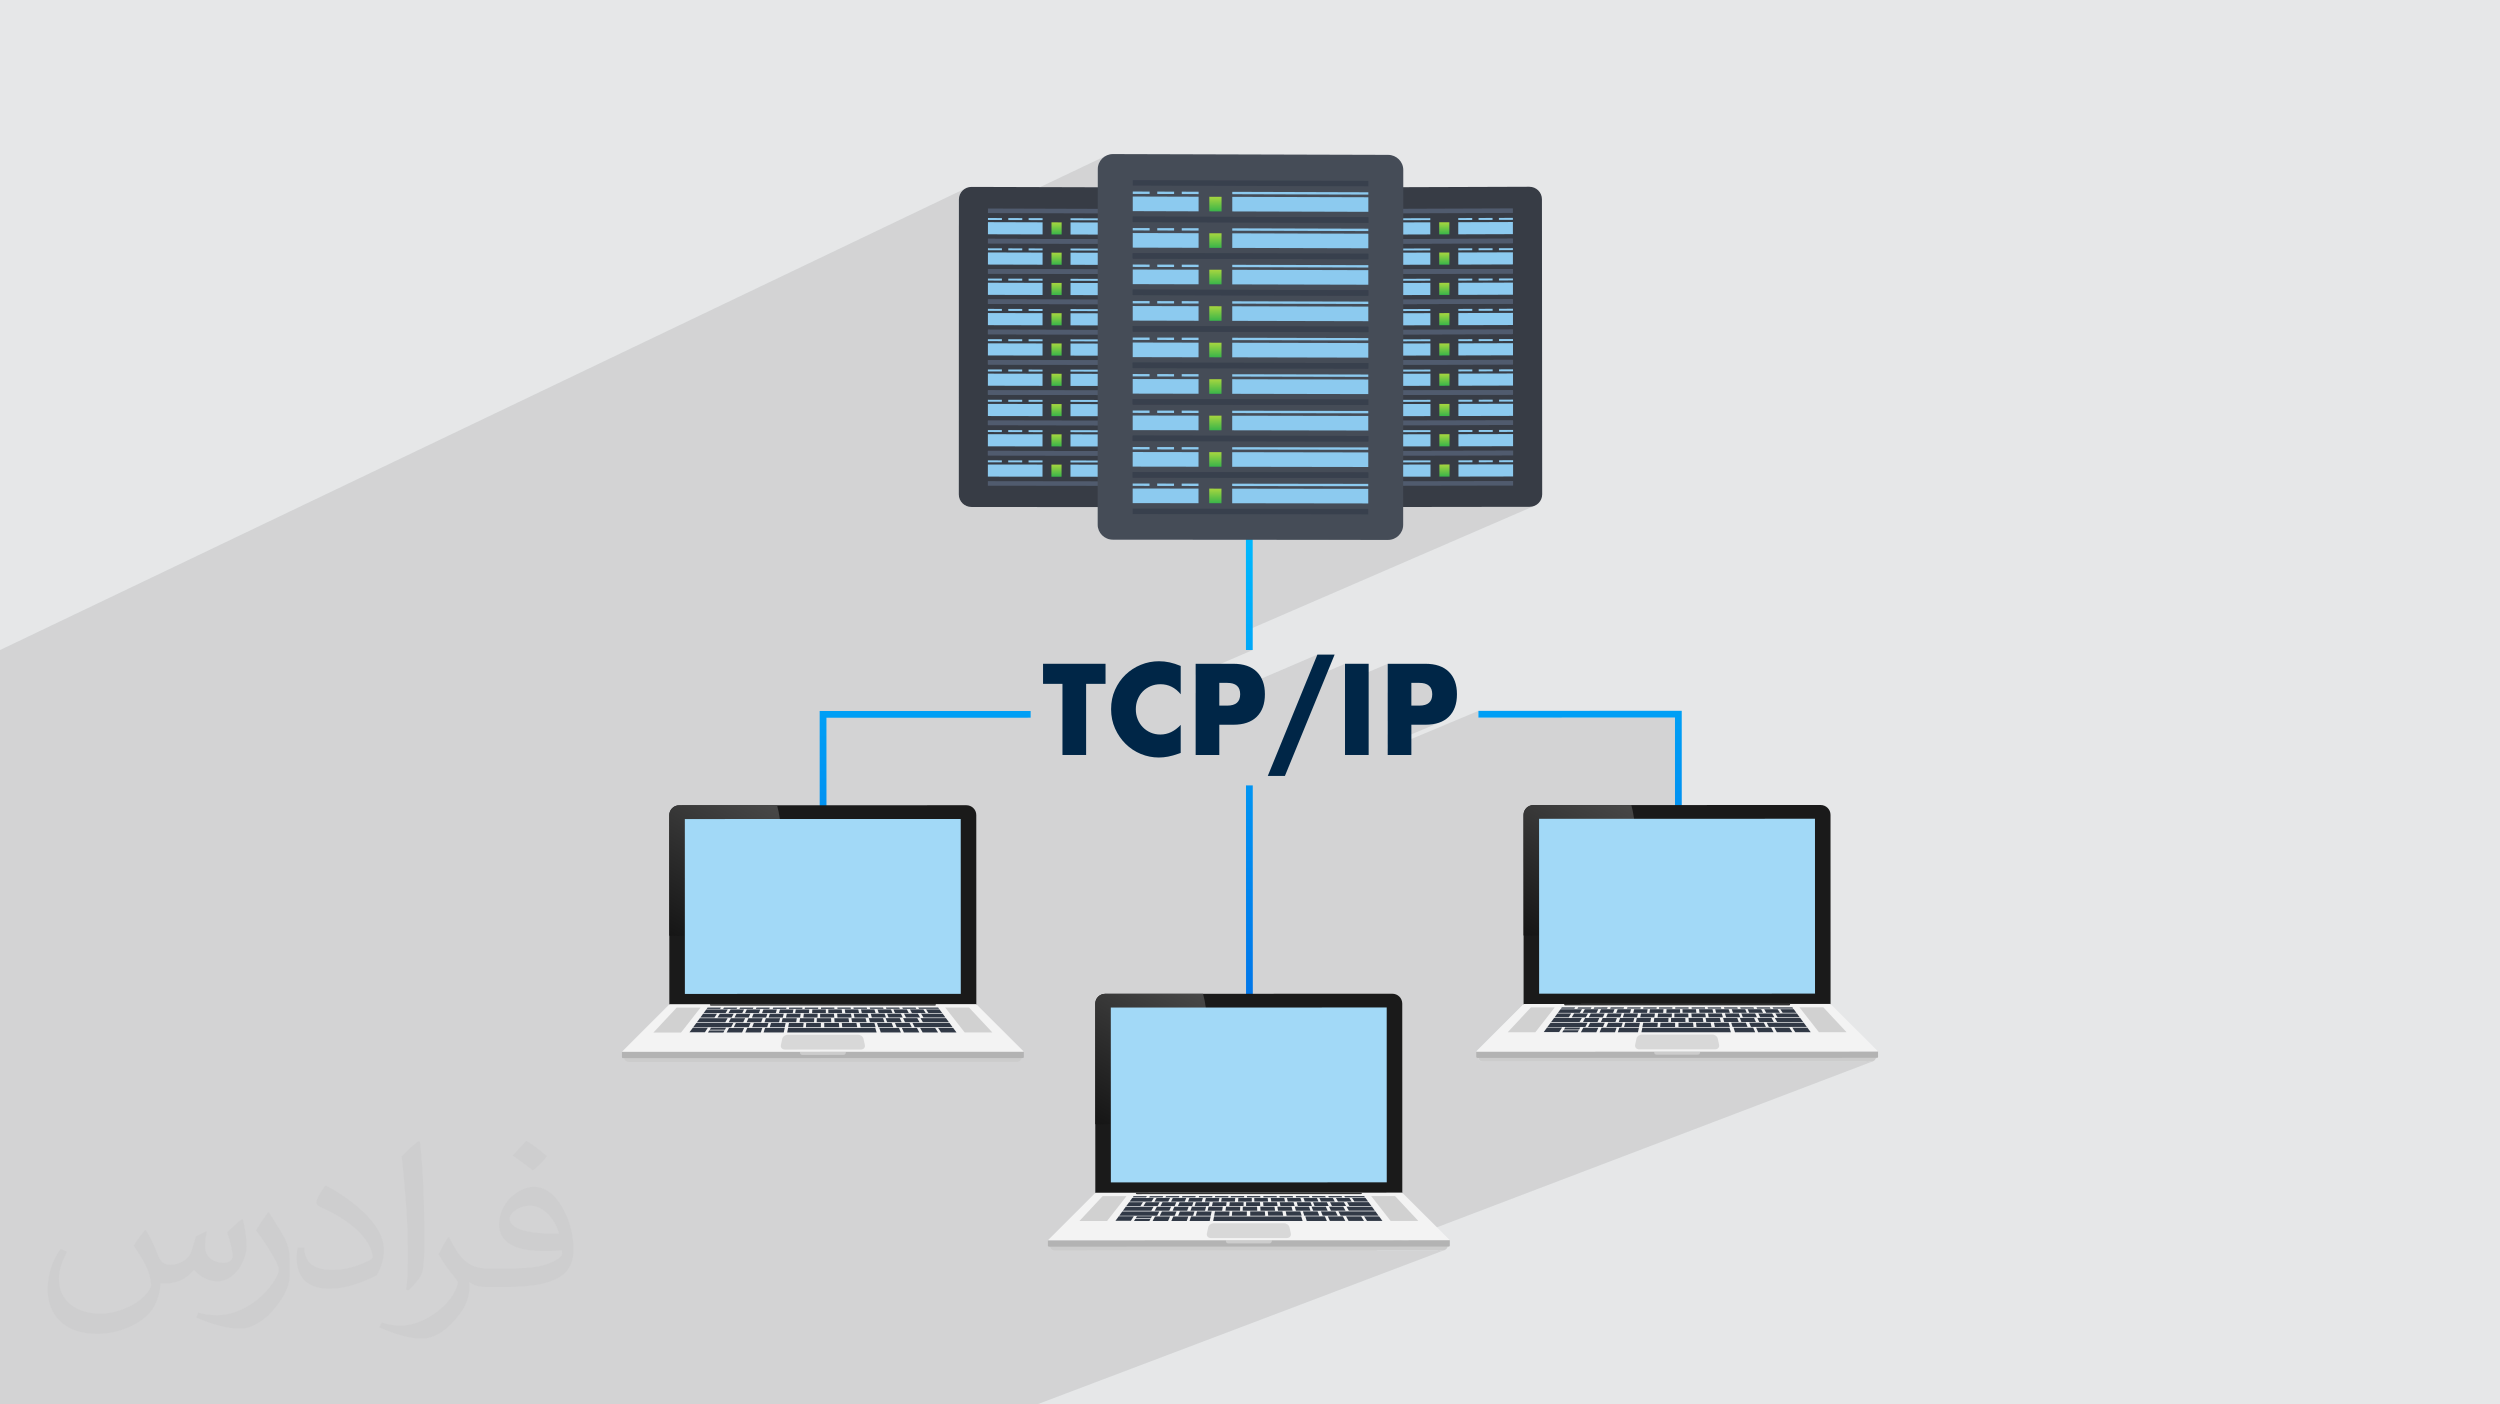 <?xml version="1.0" encoding="UTF-8"?>
<!DOCTYPE svg PUBLIC "-//W3C//DTD SVG 1.0//EN" "http://www.w3.org/TR/2001/REC-SVG-20010904/DTD/svg10.dtd">
<!-- Creator: CorelDRAW -->
<svg xmlns="http://www.w3.org/2000/svg" xml:space="preserve" width="94.192mm" height="52.917mm" version="1.0" style="shape-rendering:geometricPrecision; text-rendering:geometricPrecision; image-rendering:optimizeQuality; fill-rule:evenodd; clip-rule:evenodd"
viewBox="0 0 9404.92 5283.66"
 xmlns:xlink="http://www.w3.org/1999/xlink"
 xmlns:xodm="http://www.corel.com/coreldraw/odm/2003">
 <defs>
  <style type="text/css">
   <![CDATA[
    .fil9 {fill:#A2D9F7}
    .fil52 {fill:#002647}
    .fil7 {fill:#1A1A1A;fill-rule:nonzero}
    .fil15 {fill:#313946;fill-rule:nonzero}
    .fil16 {fill:#333333;fill-rule:nonzero}
    .fil20 {fill:#373C45;fill-rule:nonzero}
    .fil42 {fill:#38404D;fill-rule:nonzero}
    .fil41 {fill:#454C57;fill-rule:nonzero}
    .fil21 {fill:#505B6E;fill-rule:nonzero}
    .fil22 {fill:#8CCAEF;fill-rule:nonzero}
    .fil11 {fill:#B3B3B3;fill-rule:nonzero}
    .fil10 {fill:#CCCCCC;fill-rule:nonzero}
    .fil13 {fill:#D1D1D1;fill-rule:nonzero}
    .fil14 {fill:#D8D8D8;fill-rule:nonzero}
    .fil12 {fill:#F3F3F3;fill-rule:nonzero}
    .fil2 {fill:#373435;fill-opacity:0.031}
    .fil1 {fill:#2B2A29;fill-opacity:0.102}
    .fil0 {fill:#E6E7E8}
    .fil29 {fill:url(#id0)}
    .fil38 {fill:url(#id1)}
    .fil34 {fill:url(#id2)}
    .fil35 {fill:url(#id3)}
    .fil40 {fill:url(#id4)}
    .fil24 {fill:url(#id5)}
    .fil31 {fill:url(#id6)}
    .fil27 {fill:url(#id7)}
    .fil30 {fill:url(#id8)}
    .fil5 {fill:url(#id9)}
    .fil32 {fill:url(#id10)}
    .fil37 {fill:url(#id11)}
    .fil3 {fill:url(#id12)}
    .fil26 {fill:url(#id13)}
    .fil43 {fill:url(#id14)}
    .fil39 {fill:url(#id15)}
    .fil28 {fill:url(#id16)}
    .fil36 {fill:url(#id17)}
    .fil25 {fill:url(#id18)}
    .fil23 {fill:url(#id19)}
    .fil33 {fill:url(#id20)}
    .fil48 {fill:url(#id21)}
    .fil51 {fill:url(#id22)}
    .fil19 {fill:url(#id23)}
    .fil49 {fill:url(#id24)}
    .fil45 {fill:url(#id25)}
    .fil47 {fill:url(#id26)}
    .fil50 {fill:url(#id27)}
    .fil44 {fill:url(#id28)}
    .fil46 {fill:url(#id29)}
    .fil4 {fill:url(#id30)}
    .fil17 {fill:url(#id31)}
    .fil18 {fill:url(#id32)}
    .fil8 {fill:url(#id33)}
    .fil6 {fill:url(#id34)}
   ]]>
  </style>
  <linearGradient id="id0" gradientUnits="userSpaceOnUse" x1="5433.53" y1="1063.91" x2="5433.54" y2="1109.58">
   <stop offset="0" style="stop-opacity:1; stop-color:#A7D63F"/>
   <stop offset="0.49" style="stop-opacity:1; stop-color:#70C644"/>
   <stop offset="1" style="stop-opacity:1; stop-color:#39B54A"/>
  </linearGradient>
  <linearGradient id="id1" gradientUnits="userSpaceOnUse" xlink:href="#id0" x1="3974.69" y1="1064.28" x2="3974.71" y2="1109.95">
  </linearGradient>
  <linearGradient id="id2" gradientUnits="userSpaceOnUse" xlink:href="#id0" x1="3974.55" y1="1519.95" x2="3974.56" y2="1565.6">
  </linearGradient>
  <linearGradient id="id3" gradientUnits="userSpaceOnUse" xlink:href="#id0" x1="3974.59" y1="1406.03" x2="3974.6" y2="1451.67">
  </linearGradient>
  <linearGradient id="id4" gradientUnits="userSpaceOnUse" xlink:href="#id0" x1="3974.76" y1="836.45" x2="3974.77" y2="882.14">
  </linearGradient>
  <linearGradient id="id5" gradientUnits="userSpaceOnUse" xlink:href="#id0" x1="5433.98" y1="1633.48" x2="5434" y2="1679.12">
  </linearGradient>
  <linearGradient id="id6" gradientUnits="userSpaceOnUse" xlink:href="#id0" x1="5433.32" y1="836.08" x2="5433.34" y2="881.78">
  </linearGradient>
  <linearGradient id="id7" gradientUnits="userSpaceOnUse" xlink:href="#id0" x1="5433.7" y1="1291.73" x2="5433.71" y2="1337.39">
  </linearGradient>
  <linearGradient id="id8" gradientUnits="userSpaceOnUse" xlink:href="#id0" x1="5433.41" y1="949.98" x2="5433.43" y2="995.66">
  </linearGradient>
  <linearGradient id="id9" gradientUnits="userSpaceOnUse" x1="5943.97" y1="1888.69" x2="5944.47" y2="3803.64">
   <stop offset="0" style="stop-opacity:1; stop-color:#00BDFF"/>
   <stop offset="1" style="stop-opacity:1; stop-color:#0174E8"/>
  </linearGradient>
  <linearGradient id="id10" gradientUnits="userSpaceOnUse" xlink:href="#id0" x1="3974.48" y1="1747.77" x2="3974.49" y2="1793.4">
  </linearGradient>
  <linearGradient id="id11" gradientUnits="userSpaceOnUse" xlink:href="#id0" x1="3974.66" y1="1178.2" x2="3974.67" y2="1223.87">
  </linearGradient>
  <linearGradient id="id12" gradientUnits="userSpaceOnUse" xlink:href="#id9" x1="3480.22" y1="1889.3" x2="3480.72" y2="3804.27">
  </linearGradient>
  <linearGradient id="id13" gradientUnits="userSpaceOnUse" xlink:href="#id0" x1="5433.81" y1="1405.66" x2="5433.82" y2="1451.31">
  </linearGradient>
  <linearGradient id="id14" gradientUnits="userSpaceOnUse" xlink:href="#id0" x1="4572.09" y1="1838.18" x2="4572.11" y2="1893.15">
  </linearGradient>
  <linearGradient id="id15" gradientUnits="userSpaceOnUse" xlink:href="#id0" x1="3974.73" y1="950.35" x2="3974.74" y2="996.03">
  </linearGradient>
  <linearGradient id="id16" gradientUnits="userSpaceOnUse" xlink:href="#id0" x1="5433.61" y1="1177.8" x2="5433.63" y2="1223.47">
  </linearGradient>
  <linearGradient id="id17" gradientUnits="userSpaceOnUse" xlink:href="#id0" x1="3974.62" y1="1292.09" x2="3974.63" y2="1337.75">
  </linearGradient>
  <linearGradient id="id18" gradientUnits="userSpaceOnUse" xlink:href="#id0" x1="5433.89" y1="1519.55" x2="5433.91" y2="1565.2">
  </linearGradient>
  <linearGradient id="id19" gradientUnits="userSpaceOnUse" xlink:href="#id0" x1="5434.09" y1="1747.4" x2="5434.1" y2="1793.03">
  </linearGradient>
  <linearGradient id="id20" gradientUnits="userSpaceOnUse" xlink:href="#id0" x1="3974.52" y1="1633.85" x2="3974.53" y2="1679.49">
  </linearGradient>
  <linearGradient id="id21" gradientUnits="userSpaceOnUse" xlink:href="#id0" x1="4572.29" y1="1151.96" x2="4572.31" y2="1206.97">
  </linearGradient>
  <linearGradient id="id22" gradientUnits="userSpaceOnUse" xlink:href="#id0" x1="4572.43" y1="740.21" x2="4572.44" y2="795.26">
  </linearGradient>
  <linearGradient id="id23" gradientUnits="userSpaceOnUse" x1="5726.72" y1="3516.38" x2="6040.3" y2="2972.82">
   <stop offset="0" style="stop-opacity:1; stop-color:#151515"/>
   <stop offset="1" style="stop-opacity:1; stop-color:#484848"/>
  </linearGradient>
  <linearGradient id="id24" gradientUnits="userSpaceOnUse" xlink:href="#id0" x1="4572.35" y1="1014.71" x2="4572.36" y2="1069.75">
  </linearGradient>
  <linearGradient id="id25" gradientUnits="userSpaceOnUse" xlink:href="#id0" x1="4572.17" y1="1563.7" x2="4572.19" y2="1618.7">
  </linearGradient>
  <linearGradient id="id26" gradientUnits="userSpaceOnUse" xlink:href="#id0" x1="4572.26" y1="1289.19" x2="4572.27" y2="1344.2">
  </linearGradient>
  <linearGradient id="id27" gradientUnits="userSpaceOnUse" xlink:href="#id0" x1="4572.37" y1="877.45" x2="4572.39" y2="932.48">
  </linearGradient>
  <linearGradient id="id28" gradientUnits="userSpaceOnUse" xlink:href="#id0" x1="4572.12" y1="1700.94" x2="4572.13" y2="1755.93">
  </linearGradient>
  <linearGradient id="id29" gradientUnits="userSpaceOnUse" xlink:href="#id0" x1="4572.2" y1="1426.44" x2="4572.22" y2="1481.44">
  </linearGradient>
  <linearGradient id="id30" gradientUnits="userSpaceOnUse" xlink:href="#id9" x1="4699.82" y1="1889" x2="4700.32" y2="3803.96">
  </linearGradient>
  <linearGradient id="id31" gradientUnits="userSpaceOnUse" x1="4115.75" y1="4226.37" x2="4419.9" y2="3682.81">
   <stop offset="0" style="stop-opacity:1; stop-color:#CCCCCC"/>
   <stop offset="1" style="stop-opacity:1; stop-color:white"/>
  </linearGradient>
  <linearGradient id="id32" gradientUnits="userSpaceOnUse" xlink:href="#id23" x1="4115.62" y1="4226.37" x2="4429.19" y2="3682.82">
  </linearGradient>
  <linearGradient id="id33" gradientUnits="userSpaceOnUse" xlink:href="#id23" x1="2513.12" y1="3517.23" x2="2826.69" y2="2973.68">
  </linearGradient>
  <linearGradient id="id34" gradientUnits="userSpaceOnUse" xlink:href="#id9" x1="4699.81" y1="1889" x2="4700.31" y2="3803.95">
  </linearGradient>
 </defs>
 <g id="Layer_x0020_1">
  <polygon class="fil0" points="-0,0 9404.92,0 9404.92,5283.66 -0,5283.66 "/>
  <polygon class="fil1" points="-0,4402.76 -0,4398.98 -0,4380.9 -0,4376.16 -0,4374.54 -0,4367.21 -0,4363.25 -0,4347.21 -0,4311.83 -0,4308.76 -0,4304.06 -0,4282.68 -0,4215.89 -0,4213.4 -0,4170.32 -0,4147.51 -0,4103.91 -0,4093.78 -0,4070.29 -0,4036.19 -0,3892.42 -0,3817.42 -0,3757.17 -0,3560.63 -0,3497.36 -0,2658.74 -0,2596.43 -0,2563.91 -0,2472.69 -0,2445.45 3636.39,706.77 3628.31,711.09 3621.26,716.84 3615.45,723.81 3611.05,731.82 3608.28,740.67 3607.31,750.17 3607.28,848.99 4164.74,583.98 4155,589.19 4146.51,596.11 4139.51,604.5 4134.22,614.14 4130.88,624.8 4129.71,636.25 4129.69,704.5 3607.25,951.73 3606.97,1860.16 3607.93,1869.65 3610.68,1878.48 3615.06,1886.47 3620.85,1893.44 3627.87,1899.18 3635.93,1903.53 3644.82,1906.28 3654.39,1907.25 4129.3,1907.62 4129.28,1973.61 4130.44,1985.03 4133.77,1995.68 4139.03,2005.31 4146.01,2013.7 4154.47,2020.63 4164.18,2025.86 4174.9,2029.18 4186.42,2030.34 4687.12,2030.74 4687.12,2041.95 4712.58,2030.76 4995.92,2030.99 5278.65,1907.33 5754.26,1906.7 5763.81,1905.73 5772.72,1902.99 4687.21,2373.05 4687.23,2445.31 4712.68,2445.31 4498,2537.9 4498,2607.23 4586.98,2568.99 4616.46,2568.99 4627.95,2569.66 4637.91,2571.67 4646.34,2575.01 4653.23,2579.68 4658.59,2585.71 4660.41,2589.23 4955.93,2462.52 4916.82,2558.21 5059.86,2497.11 5059.86,2565.5 5220.5,2497.11 5220.5,2606.66 5309.45,2568.99 5338.96,2568.99 5350.45,2569.66 5360.4,2571.67 5368.83,2575.01 5375.72,2579.68 5381.08,2585.71 5384.92,2593.06 5387.21,2601.75 5387.98,2611.79 5387.21,2621.81 5384.92,2630.5 5381.08,2637.84 5375.72,2643.86 5368.83,2648.53 5220.5,2711.03 5220.5,2763.83 5309.45,2726.44 5362.12,2726.44 5376.1,2725.97 5389.24,2724.57 5401.54,2722.22 5413,2718.93 5423.61,2714.71 5220.5,2799.92 5220.5,2817.23 5561.68,2674.23 5561.68,2699.53 6301.2,2699.34 6301.28,3028.53 5731.48,3259.74 5731.6,3653.56 5731.62,3777.68 5553.31,3955.82 5553.31,3976.15 5553.39,3976.91 5553.61,3977.62 5553.96,3978.25 5554.43,3978.81 5554.99,3979.27 5555.63,3979.62 5556.34,3979.82 5557.1,3979.9 5561.66,3979.9 5562.47,3982.83 5563.75,3985.53 5565.46,3987.94 5567.56,3990.04 5569.99,3991.75 5572.7,3993.02 5575.66,3993.83 5578.79,3994.11 7019.55,3993.74 7056.9,3979.52 7061.47,3979.52 7062.23,3979.44 7062.94,3979.22 7024.8,3993.73 7039.78,3993.73 7042.91,3993.45 7045.85,3992.65 5177.73,4703.8 5408.22,4703.75 5445.79,4689.51 5450.35,4689.51 5451.11,4689.43 5451.82,4689.21 5413.45,4703.74 5428.64,4703.74 5431.77,4703.46 5434.71,4702.65 3900.49,5283.66 3897.39,5283.66 3882.69,5283.66 3882.04,5283.66 3877.62,5283.66 3654.51,5283.66 3651.52,5283.66 3637.54,5283.66 3636.91,5283.66 3632.65,5283.66 2483.14,5283.66 2431.3,5283.66 2426.89,5283.66 2413.98,5283.66 2363.64,5283.66 2289.57,5283.66 2239.82,5283.66 2235.57,5283.66 2223.12,5283.66 2174.92,5283.66 2098.66,5283.66 1921.31,5283.66 1798.79,5283.66 1633.44,5283.66 868.99,5283.66 743.78,5283.66 658.86,5283.66 655.68,5283.66 643.94,5283.66 643.23,5283.66 638.97,5283.66 430.51,5283.66 374.58,5283.66 318.23,5283.66 264.49,5283.66 34.76,5283.66 -0,5283.66 -0,5059.06 -0,5027.82 -0,5025.88 -0,5005.39 -0,4999.05 -0,4989.94 -0,4987.27 -0,4977.41 -0,4966.97 -0,4965.64 -0,4965.15 -0,4960.09 -0,4957.71 -0,4951.05 -0,4940.8 -0,4927.64 -0,4926.64 -0,4910.59 -0,4885.07 -0,4843.32 -0,4828.56 -0,4817.43 -0,4785.99 -0,4751.8 -0,4726 -0,4723.08 -0,4722.47 -0,4719.63 -0,4717.44 -0,4716.46 -0,4707 -0,4703.41 -0,4683.12 -0,4668.51 -0,4658.39 -0,4638.04 -0,4635.61 -0,4627.33 -0,4611.85 -0,4609.83 -0,4598.98 -0,4591.74 -0,4587.5 -0,4556.82 -0,4552.18 -0,4543.65 -0,4540.73 -0,4522.9 -0,4477.89 -0,4471.17 -0,4467.99 -0,4458.76 -0,4450.87 -0,4440.94 -0,4410.79 "/>
  <path class="fil2" d="M548.54 4627.69c17.95,27.21 29.6,53.36 40.96,82.43 8.45,16.91 12.93,48.09 52.57,48.09 11.61,0 28.28,-3.42 43.06,-11.61 16.63,-8.73 29.32,-21.94 35.94,-42l15.85 -53.36 38.57 -19.02 2.64 2.64c-5.27,20.09 -6.59,39.36 -6.59,54.43 0,44.63 38.57,61.56 69.22,61.56 17.95,0 34.09,-8.73 34.09,-25.11 0,-21.13 -8.98,-57.06 -20.62,-89.29 17.95,-17.95 35.94,-35.94 56.53,-50.47l3.17 1.6c8.98,38.04 14,75.56 14,100.66 0,24.57 -10.83,51.79 -19.81,69.49 -18.49,34.87 -51.25,62.62 -90.87,62.62 -30.1,0 -63.65,-15.07 -86.66,-43.06l-1.32 0c-21.66,26.96 -55.22,51.25 -108.86,51.25l-16.63 0c-2.64,35.41 -10.29,60.49 -21.94,82.95 -31.95,62.34 -126.81,106.47 -216.1,106.47 -124.17,0 -186.51,-71.59 -186.51,-166.96 0,-58.91 19.27,-113.6 48.88,-152.42l24.29 10.04c-18.49,35.41 -30.91,68.68 -30.91,101.45 0,89.29 72.66,131.83 156.4,131.83 77.68,0 173.83,-49.41 191.28,-106.72 -6.59,-62.62 -30.1,-91.93 -66.04,-148.99 10.83,-19.02 24.83,-38.04 42.28,-58.38l3.17 0 0 0 0 0 -0.02 -0.09zm1432.13 -336.04c26.15,16.39 51.79,35.66 76.87,57.85 -14,19.81 -31.45,37.79 -53.11,53.64 -25.11,-20.34 -50.19,-37.79 -75.84,-56.27 17.42,-19.55 34.62,-38.29 52.04,-55.22l0 0 0 0 0 0 0 0 0 0 0.03 0zm13.47 244.11c-42.28,0 -76.87,27.75 -76.87,48.34 0,44.13 84.53,57.85 185.72,57.31 -12.68,-51.79 -57.06,-105.68 -108.86,-105.68l0.01 0.03zm-94.86 236.19c54.96,0 103.04,-1.6 139.74,-10.83 40.96,-10.29 75.56,-30.91 75.56,-45.17 0,-3.7 0,-8.19 -1.32,-11.89 -22.98,2.11 -49.41,2.11 -72.38,2.11 -74.49,0 -131.55,-16.91 -154.02,-58.66 -5.55,-11.61 -9.51,-24.57 -9.51,-39.36 0,-40.43 17.42,-79.79 48.09,-107 25.61,-22.45 53.89,-36.44 82.67,-36.44 52.04,0 93.51,41.75 122.57,107.54 15.85,35.94 26.68,77.4 26.68,129.72 0,34.87 -9.51,64.19 -31.17,85.85 -40.43,39.11 -114.92,53.89 -229.04,53.89l-51.79 0 0 0 -13.47 0c-28.28,0 -48.62,-5.02 -64.72,-17.42l-2.64 0c0.79,6.59 1.32,12.93 1.32,19.02 0,25.61 -8.45,58.38 -25.61,84.53 -50.72,75.3 -105.68,108.04 -153.24,108.04 -48.09,0 -107,-18.49 -160.11,-42.54l9.51 -18.49c17.17,7.13 40.96,11.89 73.7,11.89 85.85,0 198.66,-82.43 212.66,-163 -3.17,-6.59 -8.98,-15.32 -17.17,-24.57 -25.11,-29.85 -40.96,-54.68 -55.75,-80.83 12.68,-25.11 24.29,-45.17 35.13,-63.4l4.49 -0.53c36.72,74.77 69.99,117.55 144.23,117.55l11.61 0 0 0 53.89 0 0 0 0 0 0 0 0 0 0 0 0.09 0.01zm-371.98 79c6.34,-34.34 6.87,-72.91 6.87,-108.86l0 -53.36c0,-99.6 -12.68,-244.36 -22.98,-338.68 17.95,-19.27 43.06,-42 62.87,-57.31l5.81 1.6c13.47,118.62 16.63,256 16.63,383.06 0,33.3 -1.32,65.79 -4.49,89.55 -1.85,30.1 -19.27,52.83 -56.53,87.7l-8.19 -3.7zm-382.8 -157.19c1.85,46.77 24.83,83.49 105.15,83.49 49.93,0 92.19,-12.93 138.96,-35.13 8.45,-3.7 12.93,-8.73 12.93,-12.93 0,-29.32 -22.45,-68.15 -60.23,-103.55 -36.72,-33.3 -85.34,-62.62 -130.76,-82.18 -15.6,-6.59 -20.62,-13.47 -20.62,-20.09 0,-13.47 17.95,-41.75 32.77,-62.09l5.02 -0.53c52.04,27.21 110.17,67.64 153.24,112.53 39.11,41.47 63.4,83.49 63.4,129.19 0,33.81 -10.29,65.51 -26.96,95.11 -57.06,28.79 -117.83,50.72 -178.06,50.72 -73.17,0 -123.1,-34.34 -123.1,-114.92 0,-8.73 0,-22.19 3.17,-39.64l25.11 0 0 0 0 0 0 0 0 0 0 0 -0.02 0zm-132.37 -132.9l45.45 73.45c16.63,27.21 32.23,56.81 32.23,103.55l0 59.7c0,48.34 -30.91,100.13 -80.83,151.38 -39.11,34.62 -73.7,49.41 -105.68,49.41 -47.55,0 -101.98,-14.79 -164.85,-41.75l7.13 -18.49c19.81,5.27 42.79,9.77 71.06,9.77 90.36,-0.53 182.8,-66.57 225.08,-147.15 5.02,-9.26 6.87,-17.95 6.87,-24.04 0,-9.26 -5.02,-19.55 -8.98,-28.79 -22.98,-43.31 -48.62,-82.95 -76.87,-119.68 14.79,-23.25 29.6,-45.7 45.7,-67.9l3.7 0.53 0 0 0 0 0 0 0 0 0 0 -0.02 0.01z"/>
  <g id="_1507368655456">
   <polygon class="fil3" points="3877.26,2699.96 3877.26,2674.66 3083.58,2674.86 3083.7,3127.79 3109.16,3127.79 3109.04,2700.16 "/>
   <polygon class="fil4" points="4712.69,2445.3 4712.49,1644.61 4687.03,1644.61 4687.23,2445.3 "/>
   <polygon class="fil5" points="6326.66,2674.03 5561.69,2674.23 5561.69,2699.54 6301.21,2699.34 6301.32,3177.56 6326.77,3177.56 "/>
   <polygon class="fil6" points="4687.38,2954.55 4687.58,3757.63 4713.02,3768.7 4712.83,2954.55 "/>
   <path class="fil7" d="M2555.08 3029.5l1080.39 -0.29c20.57,0 37.26,16.57 37.26,37.04l0.15 587.84 0.04 136.41 -1154.91 0.29 -0.04 -136.41 -0.15 -587.85c-0.01,-20.44 16.67,-37.03 37.25,-37.03z"/>
   <path class="fil8" d="M2544.87 3520.93c-9.05,0 -18.02,-0.31 -26.92,-0.91l-0.12 -453.48c-0.01,-20.44 16.67,-37.03 37.25,-37.03l368.24 -0.09c8.81,32.4 13.53,66.5 13.54,101.69 0.06,215.24 -175.44,389.77 -392,389.83z"/>
   <polygon class="fil9" points="3614.41,3691.13 3614.42,3738.79 2576.5,3739.07 2576.49,3691.42 2576.33,3081.2 3614.25,3080.95 "/>
   <path class="fil10" d="M3843.55 3977.29c0,9.54 -7.79,17.27 -17.39,17.27l-1460.99 0.37c-9.61,0 -17.39,-7.71 -17.39,-17.27l-0.01 -17.51 1495.78 -0.39 0.01 17.53z"/>
   <path class="fil11" d="M3851.61 3976.57c0.01,2.09 -1.69,3.76 -3.76,3.76l-1504.37 0.4c-2.08,0 -3.76,-1.68 -3.76,-3.76l-0.01 -20.32 1511.91 -0.4 0 20.32z"/>
   <path class="fil10" d="M3181.93 3959.84c0.01,4.75 -3.88,8.63 -8.69,8.63l-155.18 0.06c-4.8,0 -8.7,-3.87 -8.7,-8.66l0 -3.38 172.56 -0.06 0 3.41z"/>
   <polygon class="fil12" points="3672.46,3777.47 3851.61,3956.25 2339.7,3956.65 2518.76,3777.76 "/>
   <polygon class="fil13" points="3733.13,3883.97 3629.09,3884 3555.83,3790.31 3645.58,3790.28 "/>
   <polygon class="fil13" points="2635.4,3790.54 2562.18,3884.28 2458.14,3884.28 2545.64,3790.57 "/>
   <path class="fil14" d="M2942.76 3908.02c1.85,-8.54 11.12,-15.34 20.75,-15.34l264.25 -0.06c9.63,0 18.9,6.77 20.75,15.32l5.05 23.31c2.03,9.34 -4.72,17.1 -15.13,17.1l-285.57 0.09c-10.4,0 -17.16,-7.78 -15.14,-17.11l5.03 -23.31z"/>
   <polygon class="fil15" points="3598.25,3884 3540.21,3884.03 3529.1,3866.98 3585.69,3866.95 "/>
   <polygon class="fil15" points="3544.44,3810.98 3492.6,3810.98 3483.72,3797.34 3534.39,3797.34 "/>
   <polygon class="fil15" points="3532.74,3795.09 3457.46,3795.09 3454.55,3790.34 3529.23,3790.31 "/>
   <polygon class="fil15" points="3447.17,3795.09 3396.69,3795.12 3394.26,3790.37 3444.35,3790.34 "/>
   <polygon class="fil15" points="3385.16,3795.12 3334.67,3795.15 3332.75,3790.37 3382.83,3790.37 "/>
   <polygon class="fil15" points="3323.96,3795.15 3273.46,3795.15 3272.04,3790.4 3322.12,3790.37 "/>
   <polygon class="fil15" points="3261.94,3795.15 3211.46,3795.18 3210.53,3790.4 3260.6,3790.4 "/>
   <polygon class="fil15" points="3201.01,3795.18 3150.53,3795.18 3150.09,3790.43 3200.18,3790.4 "/>
   <polygon class="fil15" points="3138.66,3790.43 3139.01,3795.18 3088.52,3795.21 3088.57,3790.43 "/>
   <polygon class="fil15" points="3077.95,3790.43 3077.8,3795.21 3027.32,3795.21 3027.87,3790.45 "/>
   <polygon class="fil15" points="3018.92,3790.45 3018.3,3795.21 2967.82,3795.23 2968.84,3790.45 "/>
   <polygon class="fil15" points="2958.73,3790.48 2957.62,3795.23 2907.14,3795.23 2908.65,3790.48 "/>
   <polygon class="fil15" points="2895.82,3790.48 2894.2,3795.26 2843.71,3795.26 2845.73,3790.51 "/>
   <polygon class="fil15" points="2834.3,3790.51 2832.18,3795.26 2781.7,3795.29 2784.22,3790.51 "/>
   <polygon class="fil15" points="2773.58,3790.51 2770.98,3795.29 2720.49,3795.29 2723.51,3790.54 "/>
   <polygon class="fil15" points="2712.07,3790.54 2708.97,3795.29 2658.49,3795.32 2661.99,3790.54 "/>
   <polygon class="fil15" points="3569.83,3845.43 3471.78,3845.46 3462.9,3830.25 3558.62,3830.22 "/>
   <polygon class="fil15" points="3556.79,3827.73 3473.72,3827.75 3465.03,3813.35 3546.18,3813.35 "/>
   <polygon class="fil15" points="3583.62,3864.16 3440.93,3864.19 3432.54,3848.1 3571.77,3848.07 "/>
   <polygon class="fil15" points="2737.29,3830.42 2728.63,3845.63 2621.6,3845.66 2632.79,3830.45 "/>
   <polygon class="fil15" points="2758.88,3848.27 2750.52,3864.36 2607.81,3864.41 2619.65,3848.3 "/>
   <polygon class="fil15" points="3528.89,3884.03 3470.85,3884.03 3461.46,3866.98 3518.06,3866.98 "/>
   <polygon class="fil15" points="3429.84,3864.19 3373.48,3864.22 3366.73,3848.1 3421.72,3848.1 "/>
   <polygon class="fil15" points="3360.61,3864.22 3304.26,3864.22 3299.19,3848.13 3354.18,3848.13 "/>
   <polygon class="fil15" points="3294.08,3864.22 3237.73,3864.24 3234.26,3848.15 3289.26,3848.13 "/>
   <polygon class="fil15" points="3224.86,3864.24 3168.49,3864.24 3166.73,3848.15 3221.71,3848.15 "/>
   <polygon class="fil15" points="3157.22,3864.27 3100.86,3864.27 3100.73,3848.18 3155.72,3848.15 "/>
   <polygon class="fil15" points="3088.17,3848.18 3087.99,3864.27 3031.63,3864.3 3033.19,3848.18 "/>
   <polygon class="fil15" points="3023.26,3848.21 3021.47,3864.3 2965.1,3864.3 2968.27,3848.21 "/>
   <polygon class="fil15" points="2955.72,3848.21 2952.24,3864.3 2895.88,3864.33 2900.73,3848.24 "/>
   <polygon class="fil15" points="2891.07,3848.24 2885.99,3864.33 2829.63,3864.36 2836.08,3848.24 "/>
   <polygon class="fil15" points="2823.53,3848.24 2816.77,3864.36 2760.4,3864.36 2768.54,3848.27 "/>
   <polygon class="fil15" points="3459.32,3845.46 3404.56,3845.46 3397.26,3830.25 3450.73,3830.25 "/>
   <polygon class="fil15" points="3392.05,3845.46 3337.29,3845.49 3331.58,3830.28 3385.05,3830.25 "/>
   <polygon class="fil15" points="3327.4,3845.49 3272.64,3845.49 3268.45,3830.28 3321.93,3830.28 "/>
   <polygon class="fil15" points="3260.13,3845.51 3205.37,3845.51 3202.77,3830.31 3256.24,3830.31 "/>
   <polygon class="fil15" points="3194.4,3845.51 3139.64,3845.54 3138.6,3830.34 3192.08,3830.31 "/>
   <polygon class="fil15" points="3126.4,3830.34 3127.15,3845.54 3072.37,3845.54 3072.92,3830.34 "/>
   <polygon class="fil15" points="3063.27,3830.34 3062.49,3845.54 3007.73,3845.57 3009.79,3830.37 "/>
   <polygon class="fil15" points="2997.58,3830.37 2995.23,3845.57 2940.46,3845.6 2944.11,3830.37 "/>
   <polygon class="fil15" points="2934.73,3830.37 2930.84,3845.6 2876.08,3845.6 2881.26,3830.39 "/>
   <polygon class="fil15" points="2869.05,3830.39 2863.57,3845.6 2808.81,3845.63 2815.58,3830.42 "/>
   <polygon class="fil15" points="2803.17,3830.42 2796.1,3845.63 2741.33,3845.63 2749.7,3830.42 "/>
   <polygon class="fil15" points="3461.44,3827.75 3408.18,3827.75 3400.99,3813.38 3453.03,3813.35 "/>
   <polygon class="fil15" points="3396.02,3827.75 3342.76,3827.77 3337.08,3813.4 3389.12,3813.38 "/>
   <polygon class="fil15" points="3333.14,3827.77 3279.88,3827.8 3275.65,3813.4 3327.68,3813.4 "/>
   <polygon class="fil15" points="3267.72,3827.8 3214.46,3827.8 3211.73,3813.43 3263.77,3813.4 "/>
   <polygon class="fil15" points="3203.81,3827.8 3150.55,3827.83 3149.28,3813.43 3201.32,3813.43 "/>
   <polygon class="fil15" points="3137.41,3813.43 3138.39,3827.83 3085.13,3827.83 3085.37,3813.46 "/>
   <polygon class="fil15" points="3075.97,3813.46 3075.51,3827.83 3022.25,3827.86 3023.94,3813.46 "/>
   <polygon class="fil15" points="3012.06,3813.46 3010.1,3827.86 2956.84,3827.86 2960.03,3813.49 "/>
   <polygon class="fil15" points="2948.31,3813.49 2944.85,3827.89 2891.59,3827.89 2896.28,3813.52 "/>
   <polygon class="fil15" points="2886.98,3813.52 2882.08,3827.89 2828.81,3827.91 2834.94,3813.52 "/>
   <polygon class="fil15" points="2822.87,3813.52 2816.46,3827.91 2763.2,3827.91 2770.83,3813.55 "/>
   <polygon class="fil15" points="2760.17,3813.55 2752.29,3827.91 2699.02,3827.94 2708.14,3813.55 "/>
   <polygon class="fil15" points="2697.26,3813.55 2687.89,3827.94 2634.63,3827.94 2645.22,3813.58 "/>
   <polygon class="fil15" points="3482.5,3810.98 3430.67,3811.01 3423.16,3797.37 3473.84,3797.34 "/>
   <polygon class="fil15" points="3418.82,3811.01 3366.99,3811.01 3360.91,3797.37 3411.6,3797.37 "/>
   <polygon class="fil15" points="3357.64,3811.01 3305.81,3811.04 3301.09,3797.4 3351.78,3797.37 "/>
   <polygon class="fil15" points="3293.97,3811.04 3242.13,3811.04 3238.85,3797.4 3289.53,3797.4 "/>
   <polygon class="fil15" points="3231.77,3811.04 3179.93,3811.07 3178.04,3797.43 3228.71,3797.4 "/>
   <polygon class="fil15" points="3168.09,3811.07 3116.26,3811.07 3115.79,3797.43 3166.47,3797.43 "/>
   <polygon class="fil15" points="3106.65,3797.43 3106.91,3811.07 3055.06,3811.1 3055.97,3797.46 "/>
   <polygon class="fil15" points="3044.4,3797.46 3043.23,3811.1 2991.4,3811.12 2993.73,3797.46 "/>
   <polygon class="fil15" points="2984.83,3797.49 2982.3,3811.12 2930.46,3811.12 2934.16,3797.49 "/>
   <polygon class="fil15" points="2922.59,3797.49 2918.63,3811.12 2866.8,3811.15 2871.91,3797.52 "/>
   <polygon class="fil15" points="2860.16,3797.52 2854.77,3811.15 2802.94,3811.15 2809.48,3797.52 "/>
   <polygon class="fil15" points="2799.1,3797.52 2792.32,3811.15 2740.49,3811.18 2748.43,3797.54 "/>
   <polygon class="fil15" points="2737.84,3797.54 2729.65,3811.18 2646.96,3811.21 2657,3797.57 "/>
   <polygon class="fil15" points="3458.49,3884.03 3400.45,3884.06 3392.82,3867.01 3449.43,3866.98 "/>
   <polygon class="fil15" points="2867.86,3867.15 2862.02,3884.2 2803.97,3884.2 2811.25,3867.15 "/>
   <polygon class="fil15" points="2799.22,3867.15 2791.62,3884.2 2733.58,3884.23 2742.62,3867.18 "/>
   <polygon class="fil15" points="2662.92,3866.33 2651.85,3883.34 2593.87,3883.34 2606.39,3866.33 "/>
   <polygon class="fil15" points="2731.27,3866.3 2727.15,3873.81 2669.99,3873.84 2674.74,3866.33 "/>
   <polygon class="fil15" points="2725.68,3876.48 2721.44,3884.23 2663.39,3884.26 2668.29,3876.51 "/>
   <polygon class="fil15" points="3389.13,3884.06 3313.39,3884.09 3307.94,3867.04 3381.79,3867.01 "/>
   <polygon class="fil15" points="2952.02,3867.12 2948.35,3884.17 2872.61,3884.2 2878.17,3867.12 "/>
   <polygon class="fil15" points="3292.76,3867.04 3297.82,3884.09 2961.43,3884.17 2964.77,3867.12 "/>
   <path class="fil16" d="M2671.59 3777.73l848.21 -0.23 0.03 0.06c2.22,2.99 0.61,5.46 -3.59,5.46l-841.08 0.2c-4.2,0 -5.81,-2.45 -3.59,-5.46l0.03 -0.03z"/>
   <path class="fil7" d="M4157.58 3738.68l1080.38 -0.29c20.58,0 37.26,16.56 37.29,37l0.14 587.85 0.03 136.41 -1154.9 0.31 -0.04 -136.41 -0.15 -587.84c-0.01,-20.47 16.67,-37.03 37.24,-37.03z"/>
   <polygon class="fil17" points="4120.45,4229.17 4120.33,3775.71 "/>
   <path class="fil18" d="M4147.37 4230.11c-9.05,0 -18.02,-0.35 -26.92,-0.94l-0.12 -453.45c-0.01,-20.47 16.67,-37.03 37.24,-37.03l368.25 -0.12c8.81,32.42 13.52,66.5 13.55,101.69 0.06,215.26 -175.45,389.8 -392.01,389.86z"/>
   <polygon class="fil9" points="5216.89,4400.31 5216.92,4447.96 4179,4448.22 4178.99,4400.57 4178.83,3790.37 5216.75,3790.11 "/>
   <path class="fil10" d="M5446.06 4686.43c0,9.57 -7.8,17.31 -17.39,17.31l-1460.99 0.37c-9.61,0 -17.39,-7.75 -17.4,-17.28l0 -17.5 1495.79 -0.4 0 17.5z"/>
   <path class="fil11" d="M5454.11 4685.75c0,2.08 -1.68,3.75 -3.75,3.75l-1504.38 0.37c-2.08,0 -3.76,-1.68 -3.76,-3.72l-0.01 -20.35 1511.91 -0.38 0 20.33z"/>
   <path class="fil10" d="M4784.46 4668.98c0,4.78 -3.9,8.65 -8.72,8.65l-155.18 0.03c-4.81,0 -8.68,-3.86 -8.68,-8.63l0 -3.41 172.57 -0.02 0 3.38z"/>
   <polygon class="fil12" points="5274.96,4486.62 5454.11,4665.42 3942.2,4665.8 4121.26,4486.94 "/>
   <polygon class="fil13" points="5335.63,4593.12 5231.58,4593.15 5158.34,4499.49 5248.09,4499.46 "/>
   <polygon class="fil13" points="4237.9,4499.72 4164.68,4593.43 4060.64,4593.46 4148.14,4499.74 "/>
   <path class="fil14" d="M4545.27 4617.2c1.86,-8.57 11.1,-15.35 20.76,-15.35l264.23 -0.06c9.65,-0.02 18.9,6.78 20.75,15.32l5.07 23.28c2.02,9.37 -4.73,17.11 -15.15,17.14l-285.56 0.05c-10.41,0 -17.16,-7.74 -15.14,-17.1l5.03 -23.28z"/>
   <polygon class="fil15" points="5200.76,4593.18 5142.71,4593.18 5131.61,4576.12 5188.21,4576.12 "/>
   <polygon class="fil15" points="5146.95,4520.13 5095.12,4520.16 5086.23,4506.52 5136.9,4506.49 "/>
   <polygon class="fil15" points="5135.26,4504.24 5059.96,4504.27 5057.05,4499.52 5131.72,4499.49 "/>
   <polygon class="fil15" points="5049.68,4504.27 4999.18,4504.3 4996.76,4499.52 5046.86,4499.52 "/>
   <polygon class="fil15" points="4987.65,4504.3 4937.18,4504.3 4935.24,4499.55 4985.34,4499.52 "/>
   <polygon class="fil15" points="4926.44,4504.3 4875.98,4504.33 4874.55,4499.55 4924.62,4499.55 "/>
   <polygon class="fil15" points="4864.45,4504.33 4813.97,4504.33 4813.03,4499.57 4863.11,4499.55 "/>
   <polygon class="fil15" points="4803.53,4504.33 4753.02,4504.35 4752.59,4499.57 4802.67,4499.57 "/>
   <polygon class="fil15" points="4741.15,4499.57 4741.52,4504.35 4691.02,4504.35 4691.08,4499.6 "/>
   <polygon class="fil15" points="4680.46,4499.6 4680.32,4504.35 4629.82,4504.38 4630.36,4499.6 "/>
   <polygon class="fil15" points="4621.42,4499.63 4620.79,4504.38 4570.32,4504.38 4571.35,4499.63 "/>
   <polygon class="fil15" points="4561.24,4499.63 4560.14,4504.41 4509.64,4504.41 4511.15,4499.66 "/>
   <polygon class="fil15" points="4498.31,4499.66 4496.7,4504.41 4446.21,4504.44 4448.24,4499.66 "/>
   <polygon class="fil15" points="4436.8,4499.66 4434.69,4504.44 4384.2,4504.44 4386.72,4499.69 "/>
   <polygon class="fil15" points="4376.08,4499.69 4373.48,4504.44 4323,4504.47 4326.01,4499.69 "/>
   <polygon class="fil15" points="4314.58,4499.69 4311.47,4504.47 4260.99,4504.47 4264.49,4499.72 "/>
   <polygon class="fil15" points="5172.32,4554.57 5074.31,4554.59 5065.39,4539.4 5161.13,4539.37 "/>
   <polygon class="fil15" points="5159.28,4536.89 5076.21,4536.89 5067.53,4522.51 5148.69,4522.48 "/>
   <polygon class="fil15" points="5186.12,4573.31 5043.44,4573.36 5035.05,4557.25 5174.28,4557.22 "/>
   <polygon class="fil15" points="4339.79,4539.6 4331.12,4554.79 4224.1,4554.82 4235.3,4539.63 "/>
   <polygon class="fil15" points="4361.39,4557.44 4353.01,4573.53 4210.32,4573.56 4222.16,4557.47 "/>
   <polygon class="fil15" points="5131.38,4593.18 5073.34,4593.2 5063.97,4576.15 5120.57,4576.12 "/>
   <polygon class="fil15" points="5032.34,4573.36 4975.98,4573.36 4969.24,4557.27 5024.23,4557.27 "/>
   <polygon class="fil15" points="4963.12,4573.36 4906.74,4573.39 4901.68,4557.3 4956.68,4557.27 "/>
   <polygon class="fil15" points="4896.59,4573.39 4840.22,4573.39 4836.78,4557.3 4891.77,4557.3 "/>
   <polygon class="fil15" points="4827.35,4573.42 4770.99,4573.42 4769.22,4557.33 4824.22,4557.3 "/>
   <polygon class="fil15" points="4759.71,4573.42 4703.38,4573.45 4703.24,4557.33 4758.24,4557.33 "/>
   <polygon class="fil15" points="4690.68,4557.36 4690.51,4573.45 4634.14,4573.45 4635.68,4557.36 "/>
   <polygon class="fil15" points="4625.78,4557.36 4623.96,4573.45 4567.61,4573.48 4570.78,4557.39 "/>
   <polygon class="fil15" points="4558.22,4557.39 4554.75,4573.48 4498.38,4573.5 4503.22,4557.39 "/>
   <polygon class="fil15" points="4493.58,4557.39 4488.49,4573.5 4432.13,4573.5 4438.58,4557.42 "/>
   <polygon class="fil15" points="4426.03,4557.42 4419.26,4573.5 4362.9,4573.53 4371.04,4557.42 "/>
   <polygon class="fil15" points="5061.84,4554.59 5007.06,4554.62 4999.75,4539.43 5053.24,4539.4 "/>
   <polygon class="fil15" points="4994.57,4554.62 4939.8,4554.65 4934.07,4539.43 4987.57,4539.43 "/>
   <polygon class="fil15" points="4929.92,4554.65 4875.15,4554.65 4870.97,4539.46 4924.42,4539.46 "/>
   <polygon class="fil15" points="4862.62,4554.65 4807.88,4554.68 4805.27,4539.49 4858.75,4539.46 "/>
   <polygon class="fil15" points="4796.92,4554.68 4742.15,4554.68 4741.09,4539.49 4794.59,4539.49 "/>
   <polygon class="fil15" points="4728.88,4539.49 4729.65,4554.68 4674.88,4554.71 4675.42,4539.51 "/>
   <polygon class="fil15" points="4665.78,4539.51 4665.01,4554.71 4610.23,4554.74 4612.29,4539.51 "/>
   <polygon class="fil15" points="4600.1,4539.51 4597.74,4554.74 4542.96,4554.74 4546.61,4539.54 "/>
   <polygon class="fil15" points="4537.23,4539.54 4533.35,4554.74 4478.58,4554.76 4483.76,4539.57 "/>
   <polygon class="fil15" points="4471.55,4539.57 4466.08,4554.76 4411.31,4554.76 4418.08,4539.57 "/>
   <polygon class="fil15" points="4405.67,4539.57 4398.6,4554.76 4343.83,4554.79 4352.2,4539.6 "/>
   <polygon class="fil15" points="5063.94,4536.89 5010.68,4536.92 5003.51,4522.54 5055.55,4522.51 "/>
   <polygon class="fil15" points="4998.52,4536.92 4945.26,4536.95 4939.57,4522.54 4991.6,4522.54 "/>
   <polygon class="fil15" points="4935.64,4536.95 4882.38,4536.95 4878.16,4522.57 4930.18,4522.54 "/>
   <polygon class="fil15" points="4870.23,4536.95 4816.96,4536.98 4814.23,4522.57 4866.26,4522.57 "/>
   <polygon class="fil15" points="4806.31,4536.98 4753.05,4536.98 4751.78,4522.6 4803.84,4522.57 "/>
   <polygon class="fil15" points="4739.9,4522.6 4740.89,4536.98 4687.63,4537 4687.86,4522.6 "/>
   <polygon class="fil15" points="4678.47,4522.63 4678.02,4537 4624.75,4537 4626.44,4522.63 "/>
   <polygon class="fil15" points="4614.56,4522.63 4612.6,4537.03 4559.34,4537.03 4562.52,4522.66 "/>
   <polygon class="fil15" points="4550.82,4522.66 4547.35,4537.03 4494.09,4537.06 4498.78,4522.66 "/>
   <polygon class="fil15" points="4489.48,4522.66 4484.57,4537.06 4431.31,4537.06 4437.44,4522.68 "/>
   <polygon class="fil15" points="4425.37,4522.68 4418.96,4537.06 4365.69,4537.09 4373.33,4522.68 "/>
   <polygon class="fil15" points="4362.68,4522.68 4354.8,4537.09 4301.53,4537.09 4310.64,4522.71 "/>
   <polygon class="fil15" points="4299.76,4522.71 4290.39,4537.09 4237.14,4537.12 4247.72,4522.71 "/>
   <polygon class="fil15" points="5085.01,4520.16 5033.17,4520.16 5025.65,4506.52 5076.35,4506.52 "/>
   <polygon class="fil15" points="5021.33,4520.16 4969.49,4520.19 4963.43,4506.55 5014.1,4506.52 "/>
   <polygon class="fil15" points="4960.15,4520.19 4908.31,4520.19 4903.59,4506.55 4954.29,4506.55 "/>
   <polygon class="fil15" points="4896.47,4520.19 4844.64,4520.21 4841.36,4506.58 4892.03,4506.55 "/>
   <polygon class="fil15" points="4834.27,4520.21 4782.43,4520.21 4780.55,4506.58 4831.23,4506.58 "/>
   <polygon class="fil15" points="4770.59,4520.24 4718.75,4520.24 4718.3,4506.61 4768.97,4506.58 "/>
   <polygon class="fil15" points="4709.16,4506.61 4709.41,4520.24 4657.58,4520.27 4658.49,4506.61 "/>
   <polygon class="fil15" points="4646.89,4506.63 4645.73,4520.27 4593.9,4520.27 4596.23,4506.63 "/>
   <polygon class="fil15" points="4587.35,4506.63 4584.81,4520.27 4532.97,4520.3 4536.66,4506.66 "/>
   <polygon class="fil15" points="4525.09,4506.66 4521.14,4520.3 4469.3,4520.3 4474.42,4506.66 "/>
   <polygon class="fil15" points="4462.66,4506.66 4457.27,4520.3 4405.44,4520.33 4411.98,4506.69 "/>
   <polygon class="fil15" points="4401.61,4506.69 4394.83,4520.33 4342.99,4520.33 4350.93,4506.69 "/>
   <polygon class="fil15" points="4340.34,4506.69 4332.15,4520.36 4249.47,4520.36 4259.5,4506.72 "/>
   <polygon class="fil15" points="5061.01,4593.2 5002.97,4593.2 4995.34,4576.15 5051.93,4576.15 "/>
   <polygon class="fil15" points="4470.36,4576.29 4464.52,4593.35 4406.48,4593.38 4413.76,4576.32 "/>
   <polygon class="fil15" points="4401.73,4576.32 4394.13,4593.38 4336.09,4593.4 4345.12,4576.32 "/>
   <polygon class="fil15" points="4265.42,4575.46 4254.35,4592.49 4196.38,4592.52 4208.9,4575.49 "/>
   <polygon class="fil15" points="4333.77,4575.46 4329.66,4582.98 4272.49,4582.98 4277.24,4575.46 "/>
   <polygon class="fil15" points="4328.19,4585.66 4323.94,4593.4 4265.89,4593.4 4270.79,4585.66 "/>
   <polygon class="fil15" points="4991.63,4593.23 4915.89,4593.23 4910.45,4576.17 4984.29,4576.15 "/>
   <polygon class="fil15" points="4554.52,4576.26 4550.85,4593.35 4475.11,4593.35 4480.68,4576.29 "/>
   <polygon class="fil15" points="4895.28,4576.17 4900.31,4593.23 4563.92,4593.32 4567.28,4576.26 "/>
   <path class="fil16" d="M4274.09 4486.91l848.21 -0.23 0.03 0.03c2.23,3.02 0.6,5.46 -3.58,5.46l-841.09 0.23c-4.21,0 -5.81,-2.45 -3.59,-5.46l0.03 -0.03z"/>
   <path class="fil7" d="M5768.71 3028.67l1080.37 -0.28c20.59,0 37.26,16.56 37.26,37.03l0.18 587.84 0.02 136.39 -1154.91 0.31 -0.02 -136.41 -0.18 -587.85c0,-20.44 16.68,-37.03 37.27,-37.03z"/>
   <path class="fil19" d="M5758.37 3520.1c-9.03,0 -17.94,-0.31 -26.79,-0.91l-0.15 -453.48c0,-20.44 16.68,-37.03 37.27,-37.03l368.24 -0.11c8.8,32.42 13.53,66.53 13.53,101.72 0.05,215.23 -175.44,389.77 -392,389.82 -0.03,0 -0.09,0 -0.11,0z"/>
   <polygon class="fil9" points="6828.02,3690.31 6828.04,3737.96 5790.1,3738.25 5790.1,3690.56 5789.93,3080.38 6827.87,3080.12 "/>
   <path class="fil10" d="M7057.18 3976.43c0,9.57 -7.8,17.31 -17.39,17.31l-1460.99 0.37c-9.62,0 -17.39,-7.75 -17.39,-17.28l-0.02 -17.5 1495.78 -0.4 0.02 17.5z"/>
   <path class="fil11" d="M7065.23 3975.75c0,2.08 -1.68,3.75 -3.75,3.75l-1504.37 0.4c-2.08,0 -3.78,-1.68 -3.78,-3.75l0 -20.33 1511.91 -0.4 0 20.33z"/>
   <path class="fil10" d="M6395.55 3958.99c0,4.77 -3.87,8.65 -8.69,8.65l-155.17 0.03c-4.81,0.03 -8.72,-3.84 -8.72,-8.63l0 -3.38 172.57 -0.06 0 3.39z"/>
   <polygon class="fil12" points="6886.09,3776.65 7065.23,3955.42 5553.32,3955.82 5732.38,3776.93 "/>
   <polygon class="fil13" points="6946.75,3883.14 6842.71,3883.17 6769.43,3789.49 6859.2,3789.46 "/>
   <polygon class="fil13" points="5849,3789.71 5775.82,3883.43 5671.77,3883.46 5759.25,3789.74 "/>
   <path class="fil14" d="M6156.4 3907.2c1.85,-8.58 11.09,-15.35 20.72,-15.35l264.26 -0.06c9.63,0 18.9,6.78 20.75,15.32l5.07 23.28c2.02,9.37 -4.72,17.13 -15.15,17.13l-285.58 0.06c-10.39,0 -17.14,-7.74 -15.12,-17.1l5.04 -23.28z"/>
   <polygon class="fil15" points="6811.88,3883.17 6753.84,3883.17 6742.7,3866.13 6799.33,3866.13 "/>
   <polygon class="fil15" points="6758.05,3810.13 6706.24,3810.15 6697.33,3796.52 6748.02,3796.49 "/>
   <polygon class="fil15" points="6746.35,3794.28 6671.08,3794.28 6668.17,3789.51 6742.84,3789.49 "/>
   <polygon class="fil15" points="6660.81,3794.28 6610.3,3794.3 6607.89,3789.51 6657.96,3789.51 "/>
   <polygon class="fil15" points="6598.77,3794.3 6548.3,3794.3 6546.37,3789.54 6596.46,3789.51 "/>
   <polygon class="fil15" points="6537.57,3794.3 6487.1,3794.33 6485.64,3789.54 6535.75,3789.54 "/>
   <polygon class="fil15" points="6475.57,3794.33 6425.06,3794.33 6424.15,3789.57 6474.23,3789.57 "/>
   <polygon class="fil15" points="6414.65,3794.36 6364.15,3794.36 6363.72,3789.6 6413.79,3789.57 "/>
   <polygon class="fil15" points="6352.27,3789.6 6352.62,3794.36 6302.15,3794.39 6302.2,3789.6 "/>
   <polygon class="fil15" points="6291.55,3789.6 6291.42,3794.39 6240.94,3794.39 6241.48,3789.63 "/>
   <polygon class="fil15" points="6232.54,3789.63 6231.92,3794.39 6181.44,3794.42 6182.47,3789.63 "/>
   <polygon class="fil15" points="6172.34,3789.63 6171.26,3794.42 6120.75,3794.42 6122.26,3789.66 "/>
   <polygon class="fil15" points="6109.42,3789.66 6107.83,3794.42 6057.33,3794.45 6059.35,3789.66 "/>
   <polygon class="fil15" points="6047.9,3789.66 6045.8,3794.45 5995.32,3794.45 5997.83,3789.69 "/>
   <polygon class="fil15" points="5987.22,3789.69 5984.6,3794.45 5934.13,3794.47 5937.11,3789.69 "/>
   <polygon class="fil15" points="5925.7,3789.71 5922.59,3794.47 5872.09,3794.47 5875.62,3789.71 "/>
   <polygon class="fil15" points="6783.44,3844.6 6685.4,3844.6 6676.51,3829.4 6772.26,3829.4 "/>
   <polygon class="fil15" points="6770.4,3826.9 6687.34,3826.93 6678.65,3812.52 6759.82,3812.49 "/>
   <polygon class="fil15" points="6797.25,3863.33 6654.55,3863.36 6646.17,3847.28 6785.41,3847.22 "/>
   <polygon class="fil15" points="5950.92,3829.6 5942.23,3844.8 5835.23,3844.83 5846.42,3829.62 "/>
   <polygon class="fil15" points="5972.5,3847.45 5964.13,3863.53 5821.43,3863.56 5833.27,3847.48 "/>
   <polygon class="fil15" points="6742.5,3883.2 6684.46,3883.2 6675.09,3866.15 6731.69,3866.13 "/>
   <polygon class="fil15" points="6643.46,3863.36 6587.1,3863.36 6580.36,3847.28 6635.35,3847.28 "/>
   <polygon class="fil15" points="6574.24,3863.39 6517.87,3863.39 6512.8,3847.31 6567.81,3847.28 "/>
   <polygon class="fil15" points="6507.71,3863.39 6451.34,3863.42 6447.9,3847.31 6502.87,3847.31 "/>
   <polygon class="fil15" points="6438.47,3863.42 6382.11,3863.42 6380.34,3847.34 6435.35,3847.34 "/>
   <polygon class="fil15" points="6370.83,3863.42 6314.47,3863.44 6314.36,3847.37 6369.33,3847.34 "/>
   <polygon class="fil15" points="6301.81,3847.37 6301.61,3863.44 6245.27,3863.47 6246.8,3847.37 "/>
   <polygon class="fil15" points="6236.87,3847.37 6235.08,3863.47 6178.72,3863.47 6181.9,3847.4 "/>
   <polygon class="fil15" points="6169.35,3847.4 6165.85,3863.47 6109.51,3863.5 6114.35,3847.4 "/>
   <polygon class="fil15" points="6104.7,3847.42 6099.61,3863.5 6043.24,3863.5 6049.7,3847.42 "/>
   <polygon class="fil15" points="6037.15,3847.42 6030.37,3863.5 5974.04,3863.53 5982.14,3847.45 "/>
   <polygon class="fil15" points="6672.93,3844.63 6618.19,3844.63 6610.87,3829.43 6664.36,3829.43 "/>
   <polygon class="fil15" points="6605.66,3844.63 6550.89,3844.66 6545.2,3829.45 6598.66,3829.43 "/>
   <polygon class="fil15" points="6541.02,3844.66 6486.24,3844.66 6482.06,3829.45 6535.55,3829.45 "/>
   <polygon class="fil15" points="6473.75,3844.66 6418.97,3844.69 6416.39,3829.48 6469.88,3829.45 "/>
   <polygon class="fil15" points="6408.02,3844.69 6353.27,3844.72 6352.22,3829.48 6405.68,3829.48 "/>
   <polygon class="fil15" points="6340.01,3829.51 6340.75,3844.72 6286,3844.72 6286.54,3829.51 "/>
   <polygon class="fil15" points="6276.9,3829.51 6276.1,3844.72 6221.36,3844.74 6223.41,3829.54 "/>
   <polygon class="fil15" points="6211.23,3829.54 6208.83,3844.74 6154.06,3844.74 6157.74,3829.54 "/>
   <polygon class="fil15" points="6148.34,3829.54 6144.47,3844.74 6089.7,3844.77 6094.88,3829.57 "/>
   <polygon class="fil15" points="6082.66,3829.57 6077.2,3844.77 6022.43,3844.8 6029.2,3829.57 "/>
   <polygon class="fil15" points="6016.79,3829.57 6009.73,3844.8 5954.96,3844.8 5963.3,3829.6 "/>
   <polygon class="fil15" points="6675.06,3826.93 6621.81,3826.93 6614.61,3812.55 6666.64,3812.52 "/>
   <polygon class="fil15" points="6609.64,3826.93 6556.38,3826.95 6550.69,3812.55 6602.73,3812.55 "/>
   <polygon class="fil15" points="6546.77,3826.95 6493.5,3826.95 6489.26,3812.58 6541.3,3812.55 "/>
   <polygon class="fil15" points="6481.35,3826.95 6428.09,3826.98 6425.35,3812.58 6477.39,3812.58 "/>
   <polygon class="fil15" points="6417.43,3826.98 6364.18,3826.98 6362.9,3812.61 6414.94,3812.61 "/>
   <polygon class="fil15" points="6351.02,3812.61 6352.02,3827.01 6298.75,3827.01 6298.98,3812.63 "/>
   <polygon class="fil15" points="6289.59,3812.63 6289.14,3827.01 6235.88,3827.04 6237.56,3812.63 "/>
   <polygon class="fil15" points="6225.68,3812.63 6223.72,3827.04 6170.46,3827.04 6173.64,3812.66 "/>
   <polygon class="fil15" points="6161.94,3812.66 6158.48,3827.04 6105.21,3827.07 6109.88,3812.66 "/>
   <polygon class="fil15" points="6100.6,3812.66 6095.7,3827.07 6042.44,3827.07 6048.56,3812.69 "/>
   <polygon class="fil15" points="6036.49,3812.69 6030.09,3827.1 5976.82,3827.1 5984.45,3812.69 "/>
   <polygon class="fil15" points="5973.81,3812.72 5965.92,3827.1 5912.66,3827.13 5921.76,3812.72 "/>
   <polygon class="fil15" points="5910.86,3812.72 5901.51,3827.13 5848.24,3827.13 5858.83,3812.75 "/>
   <polygon class="fil15" points="6696.13,3810.15 6644.29,3810.15 6636.78,3796.52 6687.45,3796.52 "/>
   <polygon class="fil15" points="6632.45,3810.15 6580.61,3810.18 6574.55,3796.55 6625.22,3796.52 "/>
   <polygon class="fil15" points="6571.24,3810.18 6519.44,3810.18 6514.71,3796.55 6565.38,3796.55 "/>
   <polygon class="fil15" points="6507.6,3810.21 6455.76,3810.21 6452.48,3796.57 6503.15,3796.57 "/>
   <polygon class="fil15" points="6445.39,3810.21 6393.55,3810.24 6391.64,3796.6 6442.35,3796.57 "/>
   <polygon class="fil15" points="6381.71,3810.24 6329.88,3810.24 6329.42,3796.6 6380.09,3796.6 "/>
   <polygon class="fil15" points="6320.28,3796.6 6320.54,3810.24 6268.7,3810.27 6269.58,3796.63 "/>
   <polygon class="fil15" points="6258.03,3796.63 6256.86,3810.27 6205.02,3810.27 6207.35,3796.63 "/>
   <polygon class="fil15" points="6198.47,3796.63 6195.94,3810.27 6144.1,3810.3 6147.77,3796.66 "/>
   <polygon class="fil15" points="6136.21,3796.66 6132.26,3810.3 6080.41,3810.3 6085.54,3796.66 "/>
   <polygon class="fil15" points="6073.78,3796.66 6068.4,3810.33 6016.56,3810.33 6023.11,3796.69 "/>
   <polygon class="fil15" points="6012.72,3796.69 6005.95,3810.33 5954.11,3810.35 5962.05,3796.69 "/>
   <polygon class="fil15" points="5951.46,3796.72 5943.26,3810.35 5860.6,3810.35 5870.61,3796.72 "/>
   <polygon class="fil15" points="6672.11,3883.2 6614.06,3883.23 6606.46,3866.18 6663.05,3866.15 "/>
   <polygon class="fil15" points="6081.47,3866.3 6075.63,3883.37 6017.59,3883.37 6024.88,3866.33 "/>
   <polygon class="fil15" points="6012.84,3866.33 6005.24,3883.37 5947.19,3883.4 5956.24,3866.33 "/>
   <polygon class="fil15" points="5876.53,3865.5 5865.46,3882.49 5807.5,3882.52 5820.03,3865.5 "/>
   <polygon class="fil15" points="5944.88,3865.47 5940.76,3872.99 5883.59,3872.99 5888.35,3865.5 "/>
   <polygon class="fil15" points="5939.31,3875.66 5935.06,3883.4 5877.02,3883.4 5881.92,3875.66 "/>
   <polygon class="fil15" points="6602.76,3883.23 6527.01,3883.23 6521.57,3866.18 6595.41,3866.18 "/>
   <polygon class="fil15" points="6165.65,3866.3 6161.97,3883.34 6086.23,3883.34 6091.81,3866.3 "/>
   <polygon class="fil15" points="6506.4,3866.18 6511.43,3883.26 6175.04,3883.34 6178.4,3866.27 "/>
   <path class="fil16" d="M5885.22 3776.9l848.18 -0.22 0.06 0.05c2.19,3 0.59,5.47 -3.62,5.47l-841.06 0.2c-4.21,0 -5.8,-2.45 -3.58,-5.47l0.03 -0.03z"/>
   <path class="fil20" d="M4895.25 1907.84l859.02 -1.14c26.19,-0.03 47.43,-21.12 47.4,-47.11l-0.94 -1109.99c-0.03,-26.05 -21.35,-47.12 -47.63,-47.03l-859.02 2.93c-26.16,0.09 -47.32,21.19 -47.29,47.12l0.91 1108.19c0.03,25.99 21.3,47.06 47.55,47.03z"/>
   <polygon class="fil21" points="4956.71,1828.05 5692.29,1826.68 5692.27,1809.6 4956.71,1810.97 "/>
   <polygon class="fil21" points="4956.63,1714.2 5692.18,1712.73 5692.18,1695.62 4956.6,1697.16 "/>
   <polygon class="fil22" points="5381.52,1747.51 4956.65,1748.37 4956.68,1793.88 5381.55,1793.1 "/>
   <polygon class="fil22" points="5381.52,1739.32 4956.65,1740.18 4956.63,1732.77 5381.49,1731.92 "/>
   <polygon class="fil22" points="5615.69,1738.86 5563.11,1738.95 5563.11,1731.58 5615.69,1731.46 "/>
   <polygon class="fil22" points="5539.2,1739.01 5486.62,1739.12 5486.62,1731.72 5539.2,1731.6 "/>
   <polygon class="fil22" points="5692.21,1738.69 5639.6,1738.81 5639.6,1731.4 5692.21,1731.32 "/>
   <polygon class="fil22" points="5486.65,1747.31 5692.21,1746.92 5692.27,1792.5 5486.67,1792.9 "/>
   <polygon class="fil23" points="5414.97,1747.45 5453.2,1747.37 5453.23,1792.95 5415,1793.04 "/>
   <polygon class="fil21" points="4956.63,1714.2 5692.18,1712.73 5692.18,1695.62 4956.6,1697.16 "/>
   <polygon class="fil21" points="4956.51,1600.4 5692.09,1598.75 5692.07,1581.67 4956.51,1583.34 "/>
   <polygon class="fil22" points="5381.43,1633.62 4956.54,1634.56 4956.6,1680.08 5381.46,1679.2 "/>
   <polygon class="fil22" points="5381.4,1625.42 4956.54,1626.36 4956.54,1618.96 5381.4,1618.02 "/>
   <polygon class="fil22" points="5615.61,1624.91 5563.03,1625.02 5563,1617.62 5615.61,1617.51 "/>
   <polygon class="fil22" points="5539.11,1625.08 5486.53,1625.19 5486.53,1617.79 5539.11,1617.68 "/>
   <polygon class="fil22" points="5692.12,1624.74 5639.52,1624.85 5639.52,1617.45 5692.09,1617.33 "/>
   <polygon class="fil22" points="5486.53,1633.39 5692.12,1632.94 5692.15,1678.54 5486.59,1678.97 "/>
   <polygon class="fil24" points="5414.85,1633.57 5453.08,1633.48 5453.14,1679.03 5414.91,1679.11 "/>
   <polygon class="fil21" points="4956.51,1600.4 5692.09,1598.75 5692.07,1581.67 4956.51,1583.34 "/>
   <polygon class="fil21" points="4956.43,1486.59 5692.01,1484.79 5691.98,1467.71 4956.43,1469.51 "/>
   <polygon class="fil22" points="5381.32,1519.72 4956.45,1520.75 4956.48,1566.27 5381.38,1565.3 "/>
   <polygon class="fil22" points="5381.32,1511.52 4956.45,1512.52 4956.45,1505.15 5381.32,1504.12 "/>
   <polygon class="fil22" points="5615.52,1510.95 5562.91,1511.07 5562.91,1503.69 5615.49,1503.55 "/>
   <polygon class="fil22" points="5539.02,1511.15 5486.45,1511.27 5486.45,1503.86 5539,1503.75 "/>
   <polygon class="fil22" points="5692.01,1510.78 5639.4,1510.89 5639.4,1503.49 5692.01,1503.38 "/>
   <polygon class="fil22" points="5486.45,1519.47 5692.04,1518.98 5692.07,1564.56 5486.47,1565.04 "/>
   <polygon class="fil25" points="5414.77,1519.64 5453,1519.55 5453.03,1565.13 5414.8,1565.21 "/>
   <polygon class="fil21" points="4956.43,1486.59 5692.01,1484.79 5691.98,1467.71 4956.43,1469.51 "/>
   <polygon class="fil21" points="4956.34,1372.77 5691.89,1370.83 5691.89,1353.73 4956.31,1355.7 "/>
   <polygon class="fil22" points="5381.23,1405.82 4956.37,1406.91 4956.4,1452.45 5381.26,1451.37 "/>
   <polygon class="fil22" points="5381.23,1397.62 4956.37,1398.71 4956.34,1391.33 5381.2,1390.23 "/>
   <polygon class="fil22" points="5615.41,1397.01 5562.83,1397.14 5562.83,1389.74 5615.41,1389.63 "/>
   <polygon class="fil22" points="5538.91,1397.19 5486.33,1397.34 5486.33,1389.94 5538.91,1389.83 "/>
   <polygon class="fil22" points="5691.92,1396.81 5639.32,1396.95 5639.32,1389.55 5691.92,1389.43 "/>
   <polygon class="fil22" points="5486.36,1405.54 5691.92,1405.03 5691.98,1450.6 5486.39,1451.11 "/>
   <polygon class="fil26" points="5414.68,1405.74 5452.91,1405.62 5452.94,1451.2 5414.71,1451.28 "/>
   <polygon class="fil21" points="4956.34,1372.77 5691.89,1370.83 5691.89,1353.73 4956.31,1355.7 "/>
   <polygon class="fil21" points="4956.23,1258.96 5691.81,1256.86 5691.78,1239.77 4956.23,1241.88 "/>
   <polygon class="fil22" points="5381.15,1291.92 4956.25,1293.09 4956.31,1338.64 5381.18,1337.48 "/>
   <polygon class="fil22" points="5381.12,1283.71 4956.25,1284.89 4956.25,1277.53 5381.12,1276.33 "/>
   <polygon class="fil22" points="5615.32,1283.08 5562.74,1283.22 5562.72,1275.82 5615.32,1275.67 "/>
   <polygon class="fil22" points="5538.83,1283.28 5486.25,1283.42 5486.25,1276.05 5538.83,1275.87 "/>
   <polygon class="fil22" points="5691.84,1282.85 5639.23,1282.99 5639.23,1275.59 5691.81,1275.45 "/>
   <polygon class="fil22" points="5486.25,1291.64 5691.84,1291.05 5691.87,1336.65 5486.3,1337.2 "/>
   <polygon class="fil27" points="5414.57,1291.84 5452.8,1291.72 5452.85,1337.28 5414.63,1337.4 "/>
   <polygon class="fil21" points="4956.23,1258.96 5691.81,1256.86 5691.78,1239.77 4956.23,1241.88 "/>
   <polygon class="fil21" points="4956.14,1145.16 5691.72,1142.9 5691.7,1125.83 4956.14,1128.07 "/>
   <polygon class="fil22" points="5381.03,1178.04 4956.17,1179.28 4956.2,1224.81 5381.09,1223.58 "/>
   <polygon class="fil22" points="5381.03,1169.81 4956.17,1171.09 4956.17,1163.71 5381.03,1162.43 "/>
   <polygon class="fil22" points="5615.24,1169.12 5562.63,1169.26 5562.63,1161.89 5615.21,1161.72 "/>
   <polygon class="fil22" points="5538.74,1169.35 5486.16,1169.49 5486.16,1162.12 5538.71,1161.95 "/>
   <polygon class="fil22" points="5691.72,1168.89 5639.12,1169.04 5639.12,1161.66 5691.72,1161.49 "/>
   <polygon class="fil22" points="5486.16,1177.72 5691.75,1177.09 5691.78,1222.7 5486.19,1223.27 "/>
   <polygon class="fil28" points="5414.48,1177.92 5452.71,1177.81 5452.74,1223.38 5414.51,1223.5 "/>
   <polygon class="fil21" points="4956.14,1145.16 5691.72,1142.9 5691.7,1125.83 4956.14,1128.07 "/>
   <polygon class="fil21" points="4956.05,1031.34 5691.61,1028.95 5691.61,1011.84 4956.03,1014.26 "/>
   <polygon class="fil22" points="5380.95,1064.14 4956.08,1065.48 4956.11,1110.99 5380.98,1109.68 "/>
   <polygon class="fil22" points="5380.95,1055.91 4956.08,1057.27 4956.05,1049.87 5380.92,1048.53 "/>
   <polygon class="fil22" points="5615.12,1055.17 5562.54,1055.34 5562.54,1047.93 5615.12,1047.76 "/>
   <polygon class="fil22" points="5538.63,1055.42 5486.05,1055.56 5486.05,1048.19 5538.63,1048.02 "/>
   <polygon class="fil22" points="5691.64,1054.91 5639.03,1055.08 5639.03,1047.71 5691.64,1047.53 "/>
   <polygon class="fil22" points="5486.08,1063.79 5691.64,1063.14 5691.7,1108.71 5486.1,1109.37 "/>
   <polygon class="fil29" points="5414.4,1064.02 5452.64,1063.91 5452.66,1109.45 5414.43,1109.57 "/>
   <polygon class="fil21" points="4956.05,1031.34 5691.61,1028.95 5691.61,1011.84 4956.03,1014.26 "/>
   <polygon class="fil21" points="4955.94,917.5 5691.52,914.99 5691.5,897.89 4955.94,900.45 "/>
   <polygon class="fil22" points="5380.86,950.21 4955.97,951.66 4956.03,997.18 5380.89,995.78 "/>
   <polygon class="fil22" points="5380.83,942.01 4955.97,943.46 4955.97,936.06 5380.83,934.64 "/>
   <polygon class="fil22" points="5615.04,941.22 5562.46,941.38 5562.43,934.02 5615.04,933.84 "/>
   <polygon class="fil22" points="5538.55,941.47 5485.96,941.66 5485.96,934.27 5538.55,934.1 "/>
   <polygon class="fil22" points="5691.55,940.96 5638.95,941.13 5638.95,933.76 5691.52,933.56 "/>
   <polygon class="fil22" points="5485.96,949.87 5691.55,949.18 5691.58,994.76 5486.02,995.44 "/>
   <polygon class="fil30" points="5414.28,950.09 5452.52,949.98 5452.58,995.55 5414.34,995.67 "/>
   <polygon class="fil21" points="4955.94,917.5 5691.52,914.99 5691.5,897.89 4955.94,900.45 "/>
   <polygon class="fil21" points="4955.85,803.69 5691.44,801.02 5691.41,783.93 4955.85,786.61 "/>
   <polygon class="fil22" points="5380.75,836.31 4955.88,837.85 4955.91,883.37 5380.81,881.88 "/>
   <polygon class="fil22" points="5380.75,828.12 4955.88,829.65 4955.88,822.25 5380.75,820.72 "/>
   <polygon class="fil22" points="5614.95,827.26 5562.34,827.46 5562.34,820.06 5614.92,819.89 "/>
   <polygon class="fil22" points="5538.46,827.55 5485.88,827.75 5485.88,820.34 5538.44,820.14 "/>
   <polygon class="fil22" points="5691.44,827.01 5638.83,827.18 5638.83,819.8 5691.44,819.6 "/>
   <polygon class="fil22" points="5485.88,835.94 5691.47,835.21 5691.5,880.81 5485.91,881.52 "/>
   <polygon class="fil31" points="5414.2,836.19 5452.44,836.05 5452.47,881.64 5414.23,881.78 "/>
   <path class="fil20" d="M4513.43 1907.93l-859.04 -0.69c-26.2,-0.03 -47.43,-21.09 -47.42,-47.08l0.35 -1109.99c0,-26.05 21.34,-47.15 47.6,-47.06l859.03 2.51c26.17,0.06 47.33,21.12 47.33,47.08l-0.35 1108.17c-0.02,26.02 -21.29,47.08 -47.5,47.06z"/>
   <polygon class="fil21" points="4451.91,1828.16 3716.32,1827.19 3716.33,1810.09 4451.91,1811.11 "/>
   <polygon class="fil21" points="4451.94,1714.35 3716.36,1713.24 3716.36,1696.13 4451.94,1697.27 "/>
   <polygon class="fil22" points="4027.05,1747.88 4451.93,1748.51 4451.92,1794.03 4027.04,1793.43 "/>
   <polygon class="fil22" points="4027.05,1739.66 4451.93,1740.32 4451.93,1732.92 4027.06,1732.29 "/>
   <polygon class="fil22" points="3792.87,1739.32 3845.46,1739.41 3845.46,1732 3792.87,1731.95 "/>
   <polygon class="fil22" points="3869.36,1739.43 3921.93,1739.52 3921.93,1732.12 3869.36,1732.06 "/>
   <polygon class="fil22" points="3716.35,1739.21 3768.96,1739.29 3768.96,1731.89 3716.35,1731.83 "/>
   <polygon class="fil22" points="3921.93,1747.71 3716.35,1747.43 3716.33,1793.01 3921.91,1793.3 "/>
   <polygon class="fil32" points="3993.61,1747.83 3955.38,1747.77 3955.37,1793.34 3993.59,1793.4 "/>
   <polygon class="fil21" points="4451.94,1714.35 3716.36,1713.24 3716.36,1696.13 4451.94,1697.27 "/>
   <polygon class="fil21" points="4451.97,1600.54 3716.39,1599.26 3716.4,1582.17 4451.98,1583.46 "/>
   <polygon class="fil22" points="4027.09,1633.99 4451.96,1634.68 4451.95,1680.22 4027.07,1679.54 "/>
   <polygon class="fil22" points="4027.09,1625.76 4451.97,1626.48 4451.97,1619.1 4027.09,1618.39 "/>
   <polygon class="fil22" points="3792.91,1625.36 3845.5,1625.48 3845.5,1618.08 3792.91,1617.99 "/>
   <polygon class="fil22" points="3869.39,1625.51 3921.97,1625.59 3921.97,1618.19 3869.39,1618.1 "/>
   <polygon class="fil22" points="3716.39,1625.25 3768.99,1625.34 3768.99,1617.93 3716.39,1617.85 "/>
   <polygon class="fil22" points="3921.96,1633.79 3716.38,1633.45 3716.37,1679.05 3921.95,1679.37 "/>
   <polygon class="fil33" points="3993.64,1633.94 3955.42,1633.85 3955.4,1679.42 3993.63,1679.48 "/>
   <polygon class="fil21" points="4451.97,1600.54 3716.39,1599.26 3716.4,1582.17 4451.98,1583.46 "/>
   <polygon class="fil21" points="4452.01,1486.73 3716.43,1485.3 3716.43,1468.23 4452.02,1469.65 "/>
   <polygon class="fil22" points="4027.12,1520.06 4452,1520.86 4451.99,1566.38 4027.11,1565.64 "/>
   <polygon class="fil22" points="4027.12,1511.86 4452,1512.66 4452,1505.29 4027.13,1504.49 "/>
   <polygon class="fil22" points="3792.94,1511.44 3845.53,1511.52 3845.53,1504.12 3792.94,1504.03 "/>
   <polygon class="fil22" points="3869.43,1511.58 3922,1511.66 3922,1504.29 3869.43,1504.18 "/>
   <polygon class="fil22" points="3716.42,1511.29 3769.03,1511.38 3769.03,1503.98 3716.42,1503.89 "/>
   <polygon class="fil22" points="3922,1519.87 3716.42,1519.5 3716.41,1565.07 3921.99,1565.44 "/>
   <polygon class="fil34" points="3993.68,1520.01 3955.45,1519.95 3955.44,1565.5 3993.66,1565.58 "/>
   <polygon class="fil21" points="4452.01,1486.73 3716.43,1485.3 3716.43,1468.23 4452.02,1469.65 "/>
   <polygon class="fil21" points="4452.04,1372.92 3716.47,1371.35 3716.47,1354.24 4452.05,1355.84 "/>
   <polygon class="fil22" points="4027.16,1406.17 4452.03,1407.05 4452.02,1452.57 4027.14,1451.74 "/>
   <polygon class="fil22" points="4027.16,1397.96 4452.04,1398.85 4452.04,1391.47 4027.16,1390.56 "/>
   <polygon class="fil22" points="3792.97,1397.48 3845.56,1397.59 3845.57,1390.2 3792.98,1390.09 "/>
   <polygon class="fil22" points="3869.46,1397.62 3922.04,1397.74 3922.04,1390.37 3869.46,1390.26 "/>
   <polygon class="fil22" points="3716.46,1397.31 3769.06,1397.42 3769.06,1390.03 3716.46,1389.94 "/>
   <polygon class="fil22" points="3922.03,1405.97 3716.45,1405.54 3716.44,1451.11 3922.02,1451.51 "/>
   <polygon class="fil35" points="3993.71,1406.11 3955.49,1406.02 3955.47,1451.6 3993.7,1451.66 "/>
   <polygon class="fil21" points="4452.04,1372.92 3716.47,1371.35 3716.47,1354.24 4452.05,1355.84 "/>
   <polygon class="fil21" points="4452.08,1259.07 3716.5,1257.37 3716.51,1240.29 4452.09,1242.03 "/>
   <polygon class="fil22" points="4027.19,1292.27 4452.07,1293.24 4452.06,1338.75 4027.18,1337.84 "/>
   <polygon class="fil22" points="4027.2,1284.08 4452.07,1285.03 4452.08,1277.64 4027.2,1276.67 "/>
   <polygon class="fil22" points="3793.01,1283.53 3845.6,1283.65 3845.6,1276.27 3793.01,1276.16 "/>
   <polygon class="fil22" points="3869.5,1283.71 3922.07,1283.82 3922.08,1276.44 3869.5,1276.33 "/>
   <polygon class="fil22" points="3716.49,1283.36 3769.1,1283.48 3769.1,1276.07 3716.49,1275.96 "/>
   <polygon class="fil22" points="3922.07,1292.04 3716.49,1291.55 3716.48,1337.17 3922.06,1337.61 "/>
   <polygon class="fil36" points="3993.75,1292.18 3955.52,1292.1 3955.51,1337.67 3993.73,1337.76 "/>
   <polygon class="fil21" points="4452.08,1259.07 3716.5,1257.37 3716.51,1240.29 4452.09,1242.03 "/>
   <polygon class="fil21" points="4452.12,1145.27 3716.54,1143.42 3716.54,1126.33 4452.12,1128.18 "/>
   <polygon class="fil22" points="4027.23,1178.38 4452.1,1179.42 4452.09,1224.95 4027.21,1223.92 "/>
   <polygon class="fil22" points="4027.23,1170.18 4452.11,1171.23 4452.11,1163.83 4027.23,1162.77 "/>
   <polygon class="fil22" points="3793.04,1169.58 3845.64,1169.72 3845.64,1162.32 3793.05,1162.2 "/>
   <polygon class="fil22" points="3869.53,1169.78 3922.11,1169.92 3922.11,1162.52 3869.53,1162.37 "/>
   <polygon class="fil22" points="3716.53,1169.41 3769.13,1169.52 3769.14,1162.15 3716.53,1162 "/>
   <polygon class="fil22" points="3922.1,1178.12 3716.53,1177.61 3716.51,1223.21 3922.09,1223.7 "/>
   <polygon class="fil37" points="3993.78,1178.29 3955.56,1178.21 3955.54,1223.78 3993.77,1223.87 "/>
   <polygon class="fil21" points="4452.12,1145.27 3716.54,1143.42 3716.54,1126.33 4452.12,1128.18 "/>
   <polygon class="fil21" points="4452.15,1031.46 3716.57,1029.46 3716.58,1012.36 4452.16,1014.37 "/>
   <polygon class="fil22" points="4027.26,1064.48 4452.14,1065.59 4452.13,1111.14 4027.25,1110.02 "/>
   <polygon class="fil22" points="4027.26,1056.28 4452.14,1057.39 4452.15,1050.01 4027.27,1048.87 "/>
   <polygon class="fil22" points="3793.08,1055.65 3845.67,1055.76 3845.67,1048.39 3793.08,1048.25 "/>
   <polygon class="fil22" points="3869.57,1055.85 3922.14,1055.99 3922.14,1048.59 3869.57,1048.45 "/>
   <polygon class="fil22" points="3716.57,1055.42 3769.17,1055.56 3769.17,1048.19 3716.57,1048.05 "/>
   <polygon class="fil22" points="3922.14,1064.19 3716.56,1063.65 3716.55,1109.23 3922.13,1109.77 "/>
   <polygon class="fil38" points="3993.82,1064.39 3955.59,1064.28 3955.58,1109.85 3993.8,1109.94 "/>
   <polygon class="fil21" points="4452.15,1031.46 3716.57,1029.46 3716.58,1012.36 4452.16,1014.37 "/>
   <polygon class="fil21" points="4452.19,917.64 3716.61,915.5 3716.61,898.4 4452.19,900.57 "/>
   <polygon class="fil22" points="4027.3,950.58 4452.18,951.78 4452.16,997.32 4027.28,996.13 "/>
   <polygon class="fil22" points="4027.3,942.35 4452.18,943.58 4452.18,936.2 4027.3,934.98 "/>
   <polygon class="fil22" points="3793.12,941.69 3845.71,941.84 3845.71,934.44 3793.12,934.3 "/>
   <polygon class="fil22" points="3869.6,941.89 3922.18,942.06 3922.18,934.66 3869.61,934.53 "/>
   <polygon class="fil22" points="3716.6,941.47 3769.2,941.61 3769.21,934.24 3716.6,934.07 "/>
   <polygon class="fil22" points="3922.18,950.26 3716.6,949.7 3716.58,995.27 3922.16,995.84 "/>
   <polygon class="fil39" points="3993.85,950.46 3955.63,950.38 3955.61,995.93 3993.84,996.04 "/>
   <polygon class="fil21" points="4452.19,917.64 3716.61,915.5 3716.61,898.4 4452.19,900.57 "/>
   <polygon class="fil21" points="4452.22,803.83 3716.64,801.53 3716.65,784.44 4452.23,786.75 "/>
   <polygon class="fil22" points="4027.34,836.68 4452.21,837.96 4452.2,883.48 4027.32,882.23 "/>
   <polygon class="fil22" points="4027.34,828.46 4452.22,829.76 4452.22,822.39 4027.34,821.09 "/>
   <polygon class="fil22" points="3793.15,827.75 3845.74,827.92 3845.74,820.52 3793.15,820.34 "/>
   <polygon class="fil22" points="3869.64,827.98 3922.21,828.15 3922.22,820.74 3869.64,820.6 "/>
   <polygon class="fil22" points="3716.63,827.52 3769.24,827.66 3769.24,820.29 3716.64,820.12 "/>
   <polygon class="fil22" points="3922.21,836.34 3716.63,835.71 3716.62,881.32 3922.2,881.91 "/>
   <polygon class="fil40" points="3993.89,836.57 3955.67,836.45 3955.65,882.03 3993.87,882.14 "/>
   <path class="fil41" d="M5221.4 2031.16l-1034.96 -0.83c-31.57,-0.03 -57.14,-25.42 -57.14,-56.73l0.42 -1337.36c0.01,-31.37 25.71,-56.76 57.35,-56.67l1034.96 3.02c31.53,0.08 57.04,25.45 57.01,56.7l-0.4 1335.16c-0.03,31.34 -25.65,56.74 -57.24,56.71z"/>
   <polygon class="fil42" points="5147.3,1935.06 4261.05,1933.89 4261.06,1913.28 5147.3,1914.47 "/>
   <polygon class="fil42" points="5147.32,1797.93 4261.09,1796.59 4261.1,1775.98 5147.32,1777.35 "/>
   <polygon class="fil22" points="4635.42,1838.33 5147.32,1839.07 5147.3,1893.92 4635.4,1893.21 "/>
   <polygon class="fil22" points="4635.42,1828.42 5147.32,1829.19 5147.32,1820.3 4635.42,1819.54 "/>
   <polygon class="fil22" points="4353.27,1828.02 4416.62,1828.1 4416.63,1819.2 4353.27,1819.11 "/>
   <polygon class="fil22" points="4445.42,1828.13 4508.76,1828.25 4508.77,1819.34 4445.43,1819.26 "/>
   <polygon class="fil22" points="4261.08,1827.88 4324.46,1827.96 4324.46,1819.06 4261.09,1818.97 "/>
   <polygon class="fil22" points="4508.76,1838.13 4261.08,1837.76 4261.06,1892.69 4508.74,1893.04 "/>
   <polygon class="fil43" points="4595.11,1838.27 4549.05,1838.19 4549.05,1893.09 4595.11,1893.15 "/>
   <polygon class="fil42" points="5147.32,1797.93 4261.09,1796.59 4261.1,1775.98 5147.32,1777.35 "/>
   <polygon class="fil42" points="5147.38,1660.81 4261.14,1659.27 4261.14,1638.69 5147.38,1640.23 "/>
   <polygon class="fil22" points="4635.45,1701.08 5147.35,1701.94 5147.35,1756.8 4635.45,1755.97 "/>
   <polygon class="fil22" points="4635.45,1691.21 5147.35,1692.06 5147.35,1683.15 4635.45,1682.29 "/>
   <polygon class="fil22" points="4353.31,1690.72 4416.67,1690.84 4416.67,1681.92 4353.31,1681.81 "/>
   <polygon class="fil22" points="4445.47,1690.89 4508.81,1690.98 4508.81,1682.09 4445.47,1681.98 "/>
   <polygon class="fil22" points="4261.13,1690.58 4324.5,1690.67 4324.5,1681.78 4261.13,1681.67 "/>
   <polygon class="fil22" points="4508.8,1700.88 4261.12,1700.46 4261.11,1755.4 4508.79,1755.77 "/>
   <polygon class="fil44" points="4595.17,1701.02 4549.11,1700.94 4549.08,1755.85 4595.14,1755.91 "/>
   <polygon class="fil42" points="5147.38,1660.81 4261.14,1659.27 4261.14,1638.69 5147.38,1640.23 "/>
   <polygon class="fil42" points="5147.41,1523.68 4261.18,1521.98 4261.18,1501.39 5147.41,1503.09 "/>
   <polygon class="fil22" points="4635.51,1563.84 5147.41,1564.81 5147.38,1619.67 4635.48,1618.76 "/>
   <polygon class="fil22" points="4635.51,1553.97 5147.41,1554.94 5147.41,1546.03 4635.51,1545.06 "/>
   <polygon class="fil22" points="4353.35,1553.43 4416.71,1553.57 4416.71,1544.66 4353.36,1544.54 "/>
   <polygon class="fil22" points="4445.51,1553.63 4508.85,1553.74 4508.85,1544.83 4445.51,1544.72 "/>
   <polygon class="fil22" points="4261.17,1553.26 4324.54,1553.4 4324.55,1544.49 4261.17,1544.34 "/>
   <polygon class="fil22" points="4508.85,1563.62 4261.17,1563.16 4261.15,1618.08 4508.83,1618.53 "/>
   <polygon class="fil45" points="4595.2,1563.79 4549.14,1563.7 4549.14,1618.59 4595.2,1618.67 "/>
   <polygon class="fil42" points="5147.41,1523.68 4261.18,1521.98 4261.18,1501.39 5147.41,1503.09 "/>
   <polygon class="fil42" points="5147.47,1386.55 4261.22,1384.67 4261.23,1364.06 5147.47,1365.97 "/>
   <polygon class="fil22" points="4635.54,1426.63 5147.44,1427.69 5147.44,1482.55 4635.54,1481.52 "/>
   <polygon class="fil22" points="4635.54,1416.73 5147.44,1417.81 5147.44,1408.9 4635.54,1407.85 "/>
   <polygon class="fil22" points="4353.39,1416.16 4416.75,1416.28 4416.75,1407.39 4353.4,1407.25 "/>
   <polygon class="fil22" points="4445.55,1416.36 4508.89,1416.48 4508.9,1407.56 4445.55,1407.45 "/>
   <polygon class="fil22" points="4261.21,1415.96 4324.59,1416.11 4324.59,1407.19 4261.21,1407.05 "/>
   <polygon class="fil22" points="4508.89,1426.38 4261.21,1425.86 4261.19,1480.78 4508.87,1481.27 "/>
   <polygon class="fil46" points="4595.26,1426.55 4549.2,1426.46 4549.17,1481.35 4595.23,1481.44 "/>
   <polygon class="fil42" points="5147.47,1386.55 4261.22,1384.67 4261.23,1364.06 5147.47,1365.97 "/>
   <polygon class="fil42" points="5147.5,1249.43 4261.26,1247.35 4261.27,1226.76 5147.5,1228.85 "/>
   <polygon class="fil22" points="4635.6,1289.4 5147.5,1290.57 5147.47,1345.41 4635.57,1344.27 "/>
   <polygon class="fil22" points="4635.6,1279.51 5147.5,1280.68 5147.5,1271.77 4635.6,1270.61 "/>
   <polygon class="fil22" points="4353.44,1278.86 4416.79,1279 4416.8,1270.1 4353.44,1269.95 "/>
   <polygon class="fil22" points="4445.59,1279.09 4508.93,1279.23 4508.94,1270.32 4445.6,1270.18 "/>
   <polygon class="fil22" points="4261.25,1278.66 4324.63,1278.8 4324.63,1269.9 4261.26,1269.76 "/>
   <polygon class="fil22" points="4508.93,1289.11 4261.25,1288.54 4261.23,1343.49 4508.91,1344.03 "/>
   <polygon class="fil47" points="4595.29,1289.31 4549.23,1289.2 4549.23,1344.11 4595.29,1344.19 "/>
   <polygon class="fil42" points="5147.5,1249.43 4261.26,1247.35 4261.27,1226.76 5147.5,1228.85 "/>
   <polygon class="fil42" points="5147.55,1112.3 4261.31,1110.05 4261.31,1089.47 5147.55,1091.72 "/>
   <polygon class="fil22" points="4635.62,1152.19 5147.52,1153.43 5147.52,1208.26 4635.62,1207.07 "/>
   <polygon class="fil22" points="4635.62,1142.28 5147.52,1143.56 5147.52,1134.65 4635.62,1133.39 "/>
   <polygon class="fil22" points="4353.48,1141.59 4416.84,1141.73 4416.84,1132.82 4353.48,1132.69 "/>
   <polygon class="fil22" points="4445.64,1141.82 4508.97,1141.96 4508.98,1133.05 4445.64,1132.91 "/>
   <polygon class="fil22" points="4261.3,1141.36 4324.67,1141.51 4324.67,1132.6 4261.3,1132.46 "/>
   <polygon class="fil22" points="4508.97,1151.87 4261.29,1151.25 4261.28,1206.15 4508.96,1206.75 "/>
   <polygon class="fil48" points="4595.34,1152.07 4549.28,1151.96 4549.25,1206.87 4595.31,1206.95 "/>
   <polygon class="fil42" points="5147.55,1112.3 4261.31,1110.05 4261.31,1089.47 5147.55,1091.72 "/>
   <polygon class="fil42" points="5147.58,975.14 4261.35,972.76 4261.36,952.15 5147.58,954.59 "/>
   <polygon class="fil22" points="4635.68,1014.94 5147.58,1016.31 5147.55,1071.14 4635.65,1069.83 "/>
   <polygon class="fil22" points="4635.68,1005.04 5147.58,1006.44 5147.58,997.52 4635.68,996.15 "/>
   <polygon class="fil22" points="4353.52,1004.3 4416.88,1004.47 4416.88,995.55 4353.52,995.38 "/>
   <polygon class="fil22" points="4445.68,1004.55 4509.02,1004.72 4509.02,995.81 4445.68,995.64 "/>
   <polygon class="fil22" points="4261.34,1004.04 4324.71,1004.21 4324.72,995.33 4261.34,995.13 "/>
   <polygon class="fil22" points="4509.02,1014.6 4261.34,1013.94 4261.32,1068.86 4509,1069.51 "/>
   <polygon class="fil49" points="4595.37,1014.83 4549.31,1014.71 4549.31,1069.6 4595.37,1069.71 "/>
   <polygon class="fil42" points="5147.58,975.14 4261.35,972.76 4261.36,952.15 5147.58,954.59 "/>
   <polygon class="fil42" points="5147.64,838.05 4261.39,835.46 4261.4,814.85 5147.64,817.46 "/>
   <polygon class="fil22" points="4635.71,877.7 5147.61,879.18 5147.61,934.02 4635.71,932.59 "/>
   <polygon class="fil22" points="4635.71,867.83 5147.61,869.27 5147.61,860.4 4635.71,858.92 "/>
   <polygon class="fil22" points="4353.57,867 4416.92,867.2 4416.92,858.29 4353.57,858.12 "/>
   <polygon class="fil22" points="4445.72,867.29 4509.06,867.46 4509.06,858.55 4445.73,858.37 "/>
   <polygon class="fil22" points="4261.38,866.75 4324.76,866.95 4324.76,858.03 4261.38,857.83 "/>
   <polygon class="fil22" points="4509.06,877.33 4261.38,876.65 4261.36,931.56 4509.04,932.25 "/>
   <polygon class="fil50" points="4595.43,877.59 4549.37,877.47 4549.34,932.36 4595.4,932.48 "/>
   <polygon class="fil42" points="5147.64,838.05 4261.39,835.46 4261.4,814.85 5147.64,817.46 "/>
   <polygon class="fil42" points="5147.67,700.9 4261.43,698.13 4261.44,677.55 5147.67,680.34 "/>
   <polygon class="fil22" points="4635.77,740.49 5147.67,742.03 5147.64,796.88 4635.74,795.38 "/>
   <polygon class="fil22" points="4635.77,730.58 5147.67,732.15 5147.67,723.27 4635.77,721.68 "/>
   <polygon class="fil22" points="4353.61,729.74 4416.96,729.93 4416.97,721.02 4353.61,720.82 "/>
   <polygon class="fil22" points="4445.77,730.01 4509.1,730.21 4509.11,721.31 4445.77,721.11 "/>
   <polygon class="fil22" points="4261.42,729.45 4324.8,729.65 4324.8,720.74 4261.43,720.54 "/>
   <polygon class="fil22" points="4509.1,740.09 4261.42,739.32 4261.4,794.27 4509.08,795.01 "/>
   <polygon class="fil51" points="4595.46,740.35 4549.4,740.21 4549.4,795.12 4595.46,795.27 "/>
   <polygon class="fil52" points="4085.92,2572.64 4085.92,2840.2 3996.98,2840.2 3996.98,2572.64 3923.91,2572.64 3923.91,2497.11 4158.99,2497.11 4158.99,2572.64 "/>
   <path class="fil52" d="M4441.75 2611.78c-20.58,-25.19 -46,-37.77 -76.24,-37.77 -13.32,0 -25.64,2.45 -36.99,7.29 -11.34,4.83 -21.1,11.44 -29.28,19.78 -8.16,8.34 -14.6,18.27 -19.28,29.8 -4.69,11.53 -7.04,23.97 -7.04,37.32 0,13.63 2.35,26.24 7.04,37.74 4.68,11.56 11.19,21.55 19.51,30.03 8.32,8.52 18.08,15.18 29.28,20.04 11.19,4.84 23.29,7.26 36.31,7.26 28.44,0 54.01,-12.12 76.7,-36.37l0 105.55 -9.08 3.19c-13.62,4.84 -26.33,8.41 -38.12,10.68 -11.8,2.28 -23.45,3.41 -34.95,3.41 -23.6,0 -46.22,-4.47 -67.85,-13.41 -21.64,-8.94 -40.7,-21.55 -57.18,-37.77 -16.5,-16.23 -29.73,-35.51 -39.72,-57.79 -9.97,-22.29 -14.98,-46.63 -14.98,-73.02 0,-26.39 4.92,-50.58 14.76,-72.59 9.83,-21.98 22.99,-40.94 39.48,-56.87 16.49,-15.92 35.63,-28.36 57.41,-37.29 21.79,-8.94 44.62,-13.44 68.53,-13.44 13.62,0 27.01,1.46 40.17,4.33 13.16,2.9 27,7.37 41.53,13.43l0 106.47z"/>
   <path class="fil52" d="M4586.98 2654.53l29.5 0c32.68,0 49.02,-14.23 49.02,-42.76 0,-28.53 -16.34,-42.79 -49.02,-42.79l-29.5 0 0 85.54zm0 185.67l-88.96 0 0 -343.09 141.6 0c38.42,0 67.86,9.99 88.28,30.03 20.41,20.01 30.62,48.23 30.62,84.63 0,36.41 -10.21,64.59 -30.62,84.63 -20.42,20.01 -49.85,30.03 -88.28,30.03l-52.64 0 0 113.76z"/>
   <polygon class="fil52" points="4955.94,2462.52 5020.84,2462.52 4833.84,2918.91 4769.42,2918.91 "/>
   <polygon class="fil52" points="5148.83,2497.11 5148.83,2840.2 5059.87,2840.2 5059.87,2497.11 "/>
   <path class="fil52" d="M5309.47 2654.53l29.5 0c32.68,0 49.02,-14.23 49.02,-42.76 0,-28.53 -16.34,-42.79 -49.02,-42.79l-29.5 0 0 85.54zm0 185.67l-88.97 0 0 -343.09 141.63 0c38.4,0 67.84,9.99 88.25,30.03 20.44,20.01 30.63,48.23 30.63,84.63 0,36.41 -10.19,64.59 -30.63,84.63 -20.41,20.01 -49.84,30.03 -88.25,30.03l-52.66 0 0 113.76z"/>
  </g>
 </g>
</svg>
